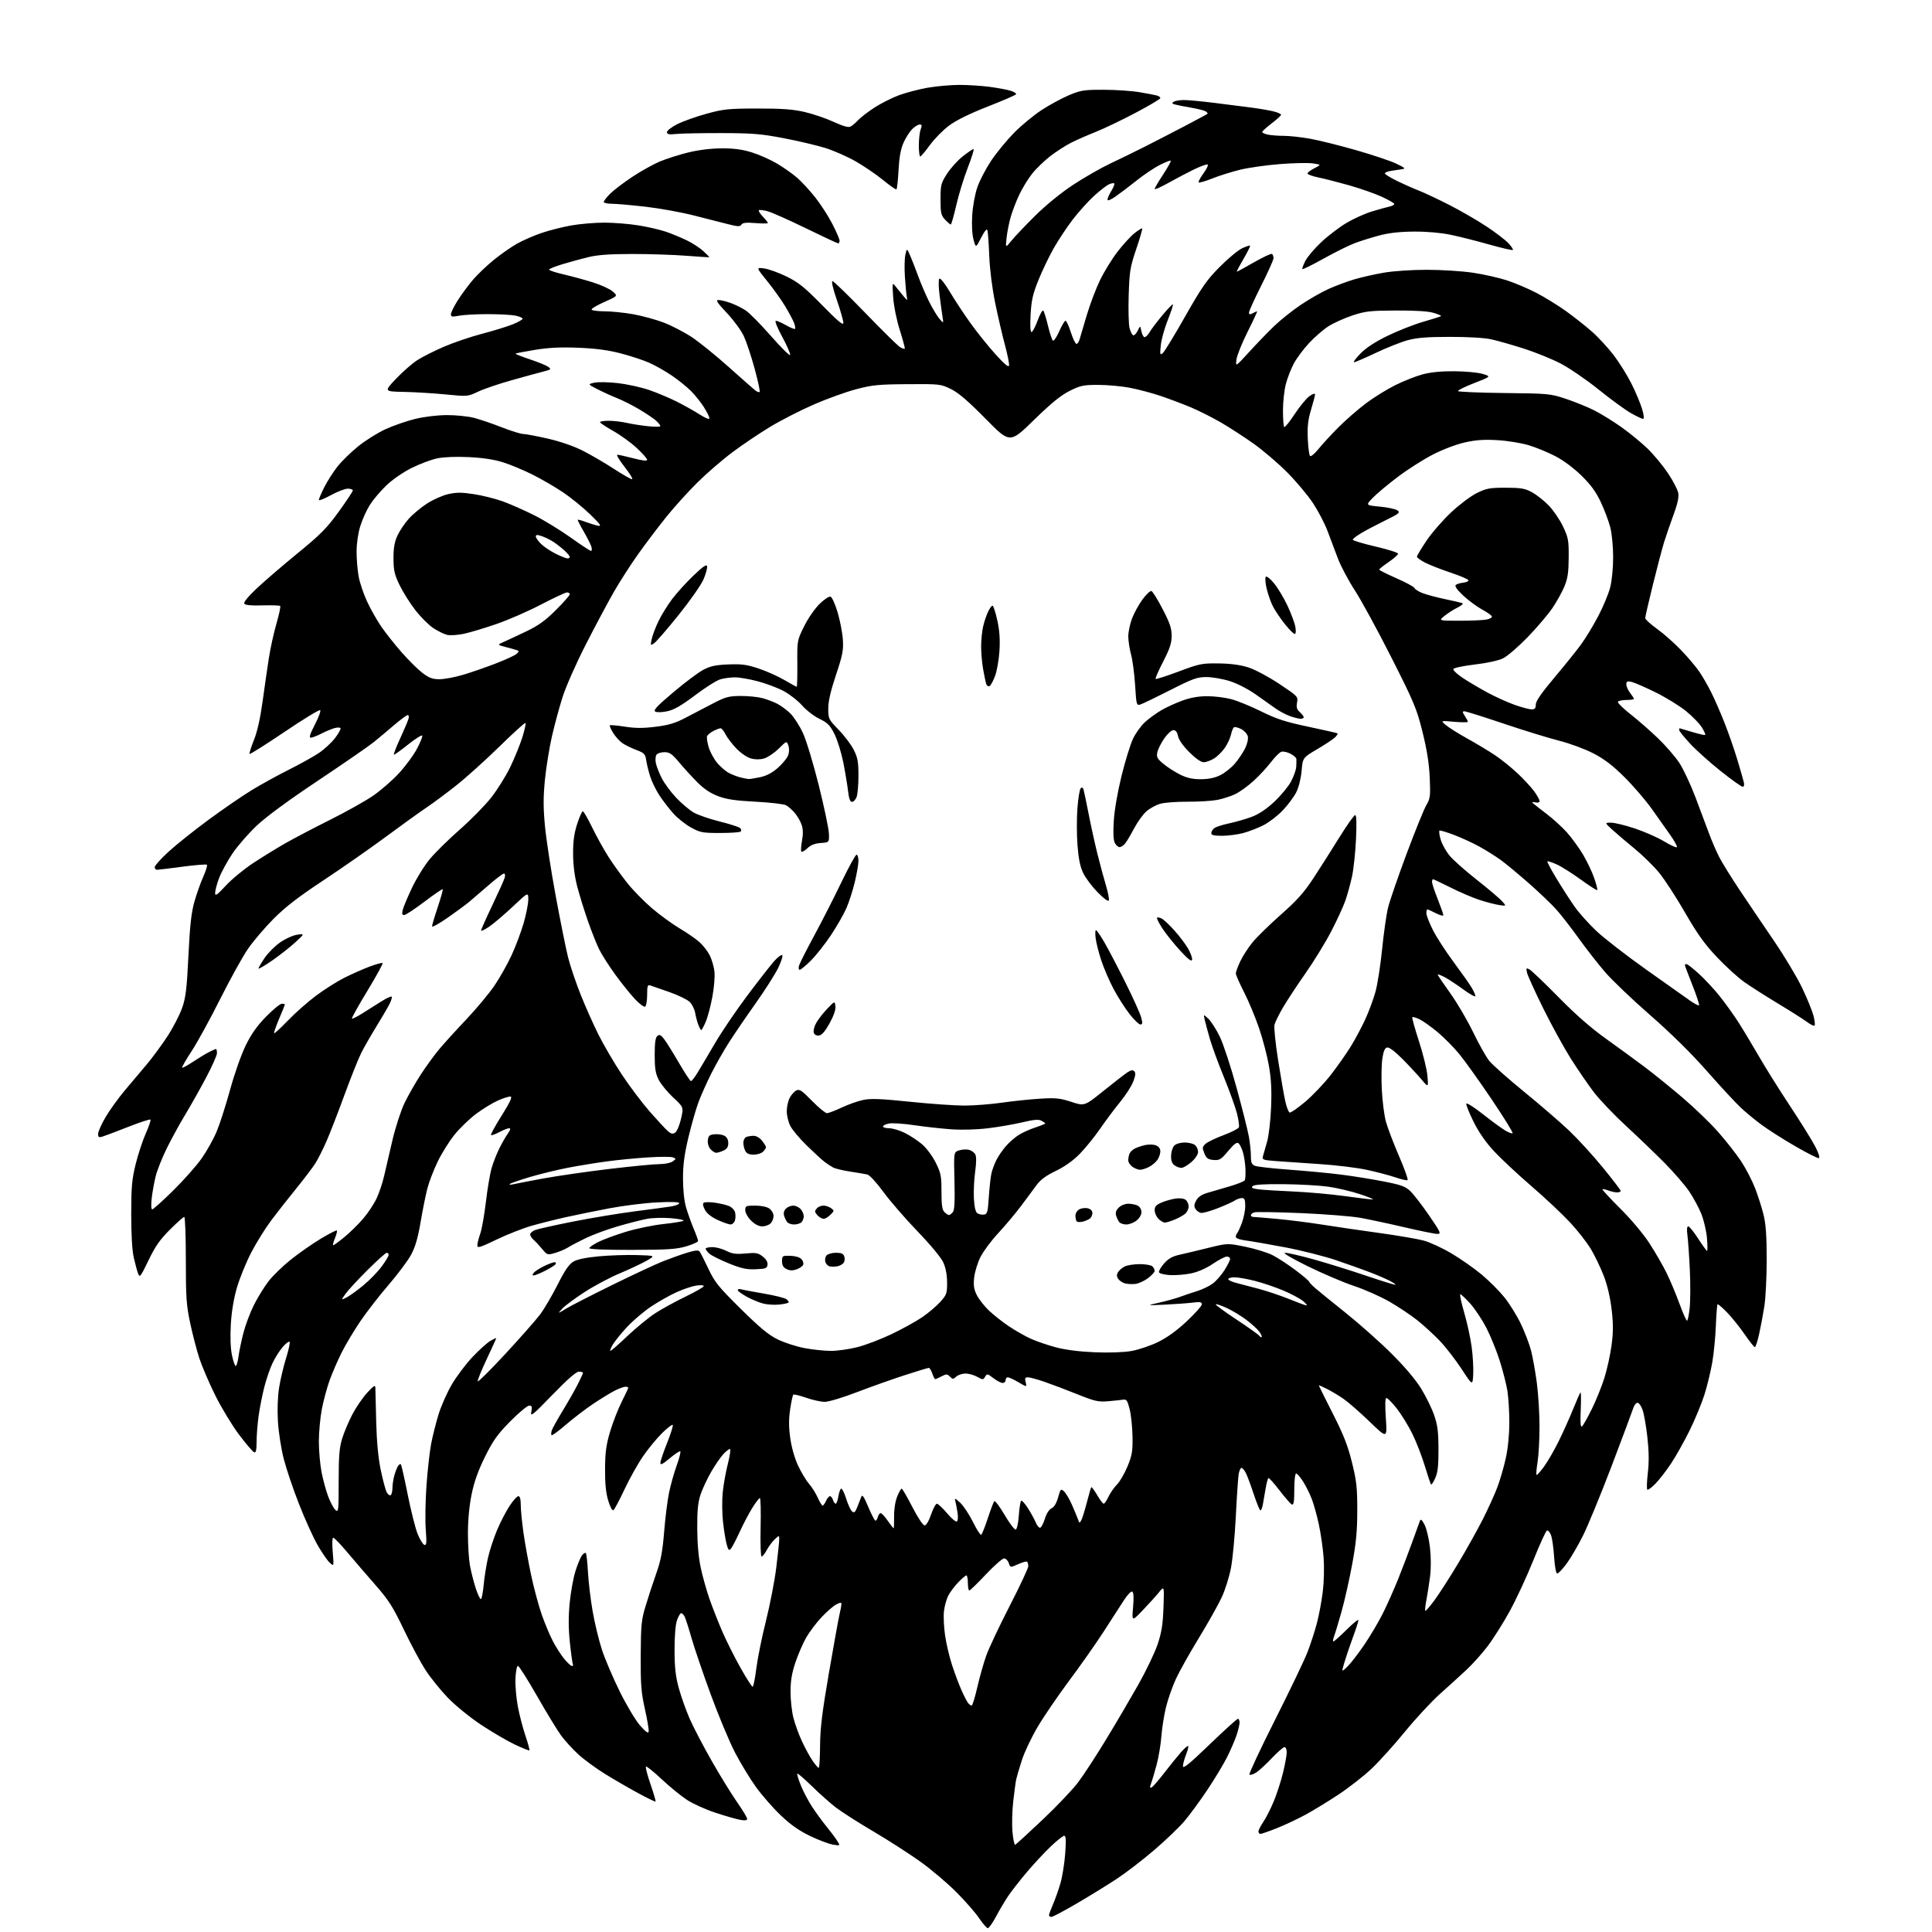 <?xml version="1.0" encoding="UTF-8" standalone="no"?>
<svg 
  version="1.1" 
  xmlns="http://www.w3.org/2000/svg" 
  xmlns:xlink="http://www.w3.org/1999/xlink" 
  xmlns:svg="http://www.w3.org/2000/svg"
  xmlns:rdf="http://www.w3.org/1999/02/22-rdf-syntax-ns#"
  xmlns:cc="http://creativecommons.org/ns#"
  xmlns:dc="http://purl.org/dc/elements/1.1/"
  viewBox="0 0 1024 1024"
  width="1024"
  height="1024"
>
<style>svg {background-color: white; }</style>"
<path stroke="none" fill="black" fill-rule="evenodd" d="M523.56,1021.97C522.98,1021.96 520.92,1019.61 519.00,1016.75C517.08,1013.88 511.68,1007.69 507.00,1002.98C502.32,998.27 493.77,991.01 488.00,986.85C482.23,982.70 470.96,975.45 462.96,970.74C454.96,966.03 445.96,960.28 442.96,957.96C439.96,955.64 434.25,950.56 430.28,946.67C426.31,942.79 422.85,939.82 422.59,940.08C422.33,940.33 423.19,943.18 424.50,946.39C425.80,949.60 428.54,954.77 430.58,957.87C432.63,960.96 435.96,965.52 437.99,968.00C440.03,970.48 442.54,973.81 443.57,975.42C445.45,978.33 445.45,978.33 441.53,977.70C439.37,977.35 433.92,975.29 429.41,973.13C423.57,970.33 419.08,967.17 413.82,962.18C409.76,958.32 403.84,951.55 400.66,947.13C397.48,942.72 392.47,934.47 389.53,928.80C386.59,923.14 380.80,909.27 376.67,898.00C372.54,886.73 367.95,873.23 366.46,868.00C364.97,862.77 363.34,857.71 362.84,856.75C362.34,855.79 361.53,855.00 361.04,855.00C360.55,855.00 359.56,856.69 358.83,858.75C358.01,861.07 357.52,867.07 357.53,874.50C357.54,883.73 358.05,888.39 359.76,894.67C360.98,899.16 363.60,906.54 365.59,911.07C367.58,915.59 372.83,925.64 377.26,933.40C381.68,941.15 387.71,950.94 390.65,955.15C393.59,959.36 396.00,963.35 396.00,964.01C396.00,964.87 394.89,965.02 392.25,964.54C390.19,964.16 384.30,962.46 379.17,960.77C374.03,959.08 367.28,956.04 364.17,954.01C361.05,951.99 355.00,947.05 350.71,943.03C346.43,939.02 342.67,936.00 342.35,936.32C342.03,936.64 343.13,940.86 344.79,945.70C346.46,950.54 347.66,954.66 347.46,954.86C347.27,955.06 343.15,953.07 338.31,950.44C333.46,947.81 325.58,943.25 320.79,940.30C316.01,937.35 309.61,932.67 306.58,929.90C303.55,927.13 299.42,922.62 297.41,919.88C295.40,917.14 289.64,907.70 284.63,898.90C279.61,890.11 275.05,882.93 274.50,882.95C273.95,882.97 273.37,885.94 273.20,889.56C273.04,893.18 273.60,899.85 274.45,904.39C275.30,908.93 277.12,915.95 278.50,919.99C279.87,924.03 280.82,927.51 280.60,927.73C280.39,927.95 276.90,926.55 272.85,924.63C268.81,922.71 260.77,918.01 255.00,914.18C249.04,910.23 241.43,904.04 237.39,899.86C233.48,895.81 228.13,889.17 225.50,885.11C222.87,881.05 217.69,871.37 213.98,863.61C208.24,851.59 206.01,848.09 198.87,839.95C194.27,834.69 187.59,826.93 184.03,822.70C180.47,818.46 177.14,815.00 176.63,815.00C176.09,815.00 175.97,818.16 176.36,822.68C177.00,830.35 177.00,830.35 174.67,828.16C173.39,826.96 170.49,822.71 168.22,818.74C165.96,814.76 161.56,805.03 158.46,797.13C155.36,789.23 151.72,778.43 150.36,773.13C149.01,767.83 147.63,758.92 147.30,753.31C146.93,747.01 147.18,740.15 147.96,735.31C148.65,731.02 150.32,723.97 151.68,719.66C153.04,715.34 153.84,711.52 153.48,711.16C153.11,710.80 151.45,712.08 149.79,714.00C148.13,715.92 145.70,719.79 144.39,722.59C143.07,725.39 141.13,731.08 140.07,735.23C139.01,739.39 137.66,746.24 137.07,750.47C136.48,754.69 136.00,760.85 136.00,764.16C136.00,768.50 135.65,770.06 134.75,769.78C134.06,769.57 130.47,765.38 126.76,760.48C123.06,755.57 117.35,746.15 114.07,739.53C110.79,732.91 107.00,724.06 105.63,719.86C104.26,715.65 102.10,707.33 100.82,701.36C98.78,691.80 98.50,687.78 98.50,667.75C98.50,655.24 98.12,645.00 97.65,645.00C97.18,645.00 93.75,648.04 90.03,651.76C84.75,657.04 82.27,660.60 78.71,668.01C74.48,676.79 74.07,677.31 73.19,675.00C72.67,673.62 71.63,669.80 70.89,666.50C70.03,662.71 69.54,654.25 69.55,643.50C69.56,629.06 69.92,625.07 71.91,617.00C73.20,611.77 75.62,604.45 77.27,600.73C78.93,597.00 80.04,593.71 79.74,593.41C79.44,593.10 74.08,594.86 67.84,597.31C61.61,599.76 55.49,602.07 54.25,602.45C52.40,603.01 52.00,602.75 52.00,600.99C52.00,599.81 53.76,595.85 55.91,592.17C58.06,588.50 62.65,582.12 66.11,578.00C69.57,573.88 74.85,567.61 77.84,564.08C80.82,560.55 85.75,553.85 88.78,549.21C91.81,544.56 95.31,537.77 96.57,534.13C98.47,528.61 99.02,523.97 99.87,506.50C100.65,490.56 101.41,483.69 103.01,478.00C104.18,473.88 106.29,467.90 107.71,464.73C109.13,461.56 110.01,458.68 109.67,458.34C109.33,458.00 103.53,458.46 96.78,459.36C90.02,460.27 83.94,461.00 83.25,461.00C82.56,461.00 82.00,460.36 82.00,459.58C82.00,458.80 85.26,455.17 89.25,451.50C93.24,447.84 102.80,440.20 110.50,434.53C118.20,428.86 128.55,421.75 133.50,418.74C138.45,415.73 147.22,410.90 153.00,408.01C158.78,405.12 165.89,401.17 168.81,399.24C171.73,397.31 175.66,393.71 177.54,391.24C179.43,388.77 180.74,386.39 180.47,385.95C180.20,385.51 178.73,385.50 177.21,385.94C175.69,386.38 172.56,387.69 170.26,388.87C167.96,390.04 165.45,391.00 164.68,391.00C163.70,391.00 164.34,388.96 166.88,384.07C168.86,380.26 170.14,376.80 169.72,376.39C169.31,375.98 160.83,381.14 150.87,387.87C140.91,394.59 132.55,399.88 132.28,399.62C132.02,399.35 133.04,396.07 134.55,392.32C136.35,387.86 137.94,380.83 139.15,372.00C140.17,364.57 141.67,354.20 142.48,348.95C143.29,343.70 145.10,335.43 146.51,330.57C147.92,325.71 148.82,321.48 148.51,321.18C148.20,320.87 143.96,320.73 139.08,320.87C133.09,321.05 129.96,320.75 129.47,319.95C129.02,319.22 131.56,316.12 136.12,311.83C140.18,308.01 149.94,299.63 157.80,293.19C169.96,283.25 173.22,279.95 179.55,271.19C183.65,265.52 187.00,260.46 187.00,259.94C187.00,259.42 185.80,259.00 184.33,259.00C182.87,259.00 178.82,260.57 175.33,262.48C171.85,264.40 169.00,265.51 169.00,264.95C169.00,264.40 170.31,261.34 171.91,258.17C173.52,254.99 176.65,250.09 178.88,247.27C181.12,244.44 186.04,239.63 189.83,236.57C193.62,233.50 200.13,229.42 204.29,227.50C208.46,225.58 215.61,223.10 220.18,222.01C225.11,220.83 231.98,220.01 237.04,220.01C241.74,220.00 248.13,220.67 251.26,221.48C254.38,222.29 260.99,224.54 265.95,226.48C270.90,228.42 275.98,230.00 277.23,230.01C278.48,230.01 284.33,231.11 290.23,232.45C296.86,233.96 303.94,236.39 308.74,238.81C313.02,240.97 320.41,245.27 325.16,248.37C329.92,251.46 334.34,254.00 334.99,254.00C335.65,254.00 333.88,251.08 331.07,247.50C328.26,243.93 326.54,241.01 327.23,241.02C327.93,241.03 331.76,241.88 335.75,242.92C340.61,244.18 343.00,244.43 343.00,243.69C343.00,243.08 340.53,240.28 337.51,237.47C334.49,234.66 328.88,230.59 325.04,228.43C321.19,226.27 318.04,224.16 318.02,223.75C318.01,223.34 320.14,223.01 322.75,223.02C325.36,223.04 329.52,223.52 332.00,224.10C334.48,224.68 339.54,225.48 343.25,225.88C346.96,226.29 350.00,226.27 350.00,225.85C350.00,225.42 349.02,224.16 347.82,223.04C346.62,221.93 342.63,219.23 338.97,217.05C335.30,214.87 329.97,212.17 327.13,211.05C324.29,209.93 319.61,207.80 316.73,206.33C311.50,203.64 311.50,203.64 315.00,202.84C316.93,202.39 322.51,202.49 327.47,203.06C332.40,203.63 339.83,205.26 343.97,206.68C348.11,208.10 354.65,210.84 358.50,212.77C362.35,214.69 367.86,217.78 370.75,219.62C373.98,221.68 376.00,222.48 376.00,221.68C376.00,220.97 374.68,218.31 373.06,215.76C371.44,213.21 368.35,209.35 366.18,207.18C364.01,205.01 359.45,201.34 356.04,199.03C352.64,196.72 347.30,193.69 344.17,192.30C341.05,190.91 334.23,188.67 329.00,187.30C322.25,185.55 315.74,184.68 306.50,184.31C297.08,183.94 290.76,184.25 283.55,185.43C278.08,186.33 273.44,187.23 273.24,187.43C273.04,187.63 276.44,188.98 280.79,190.43C285.15,191.88 289.55,193.68 290.58,194.43C292.30,195.69 292.09,195.89 287.97,196.94C285.51,197.56 277.99,199.62 271.25,201.51C264.52,203.39 256.50,206.12 253.44,207.57C247.90,210.19 247.84,210.20 236.19,209.06C229.76,208.43 219.78,207.82 214.00,207.71C203.50,207.50 203.50,207.50 209.90,200.76C213.42,197.05 218.50,192.60 221.19,190.88C223.88,189.15 230.23,185.95 235.29,183.77C240.36,181.58 249.45,178.50 255.50,176.91C261.55,175.33 268.86,173.07 271.75,171.90C274.64,170.73 277.00,169.39 277.00,168.93C277.00,168.47 275.31,167.73 273.25,167.30C271.19,166.86 264.55,166.50 258.50,166.50C252.45,166.50 245.59,166.88 243.25,167.34C239.64,168.05 239.00,167.93 239.00,166.54C239.00,165.64 240.63,162.34 242.62,159.20C244.62,156.07 248.19,151.21 250.56,148.42C252.93,145.62 257.94,140.84 261.68,137.79C265.43,134.74 271.02,130.84 274.09,129.12C277.16,127.40 283.01,124.85 287.09,123.46C291.17,122.07 298.27,120.28 302.88,119.47C307.49,118.66 315.37,118.00 320.38,118.00C325.40,118.01 333.55,118.67 338.50,119.47C343.45,120.27 350.02,121.80 353.09,122.86C356.17,123.92 361.14,125.99 364.15,127.46C367.16,128.93 371.06,131.48 372.81,133.12C374.56,134.76 376.00,136.20 376.00,136.31C376.00,136.43 370.49,136.09 363.75,135.56C357.01,135.03 344.07,134.61 335.00,134.62C322.87,134.64 316.66,135.10 311.55,136.35C307.73,137.29 301.54,138.99 297.80,140.13C294.06,141.27 291.00,142.52 291.00,142.91C291.00,143.31 294.49,144.45 298.75,145.44C303.01,146.43 309.98,148.33 314.24,149.66C318.50,150.99 323.22,153.16 324.74,154.47C327.50,156.87 327.50,156.87 320.28,160.07C316.30,161.83 313.29,163.66 313.58,164.14C313.88,164.61 316.96,165.00 320.43,165.00C323.90,165.00 330.66,165.68 335.45,166.52C340.24,167.36 347.64,169.38 351.88,171.01C356.12,172.65 362.81,176.13 366.75,178.74C370.69,181.36 379.45,188.45 386.21,194.50C392.97,200.55 399.30,206.13 400.27,206.89C401.25,207.66 402.30,208.03 402.62,207.72C402.93,207.40 401.73,201.83 399.95,195.32C398.18,188.82 395.60,181.08 394.23,178.13C392.86,175.18 388.82,169.67 385.25,165.88C380.18,160.51 379.19,159.00 380.75,159.00C381.85,159.00 384.72,159.69 387.12,160.54C389.53,161.39 393.15,163.17 395.18,164.50C397.20,165.84 403.25,171.96 408.63,178.10C414.01,184.24 418.58,188.75 418.79,188.13C419.00,187.50 417.11,183.16 414.58,178.49C411.87,173.48 410.50,170.00 411.24,170.01C411.94,170.02 414.38,171.10 416.68,172.41C418.98,173.73 421.09,174.58 421.37,174.30C421.64,174.02 421.43,172.62 420.88,171.19C420.34,169.75 418.27,165.86 416.29,162.54C414.32,159.22 410.00,153.17 406.71,149.10C400.73,141.70 400.73,141.70 405.02,142.28C407.38,142.59 412.73,144.52 416.91,146.57C423.22,149.66 426.39,152.21 435.75,161.75C444.18,170.34 447.00,172.69 447.00,171.12C447.00,169.97 445.45,164.53 443.55,159.02C441.49,153.02 440.56,149.00 441.23,149.00C441.84,149.00 449.74,156.66 458.78,166.02C467.83,175.39 476.11,183.52 477.20,184.11C478.28,184.69 479.34,185.00 479.54,184.80C479.74,184.59 478.56,180.17 476.92,174.96C475.16,169.38 473.71,162.22 473.40,157.50C472.86,149.50 472.86,149.50 474.96,152.17C476.11,153.64 477.95,155.89 479.04,157.17C481.03,159.50 481.03,159.50 480.58,157.00C480.33,155.62 479.89,150.90 479.60,146.50C479.31,142.10 479.43,136.93 479.87,135.00C480.67,131.50 480.67,131.50 482.42,135.50C483.38,137.70 485.31,142.65 486.71,146.50C488.11,150.35 490.72,156.43 492.51,160.00C494.31,163.57 496.75,167.62 497.95,169.00C500.13,171.50 500.13,171.50 499.57,168.00C499.26,166.07 498.56,160.92 498.00,156.55C497.42,151.95 497.37,148.23 497.88,147.72C498.39,147.21 500.73,150.13 503.43,154.67C505.99,158.98 510.88,166.40 514.30,171.17C517.71,175.94 523.65,183.34 527.50,187.62C532.38,193.05 534.59,194.89 534.81,193.73C534.99,192.82 534.00,187.89 532.62,182.79C531.24,177.68 528.92,167.65 527.45,160.50C525.83,152.59 524.61,142.80 524.32,135.50C524.06,128.90 523.62,122.83 523.34,122.00C523.02,121.04 521.82,122.49 520.02,126.00C517.21,131.50 517.21,131.50 515.99,127.00C515.23,124.21 514.97,119.26 515.30,114.00C515.61,109.14 516.78,102.78 518.05,99.14C519.26,95.65 522.55,89.35 525.36,85.14C528.17,80.94 533.63,74.30 537.48,70.38C541.34,66.46 547.95,61.02 552.16,58.27C556.37,55.53 562.90,52.00 566.66,50.42C572.86,47.83 574.58,47.56 585.00,47.58C591.33,47.59 599.88,48.17 604.00,48.87C608.12,49.58 612.29,50.37 613.25,50.64C614.21,50.91 615.00,51.52 615.00,52.00C615.00,52.48 609.04,56.01 601.75,59.86C594.46,63.70 584.99,68.24 580.69,69.94C576.40,71.64 570.55,74.21 567.69,75.65C564.84,77.10 559.89,80.29 556.69,82.74C553.50,85.20 549.14,89.41 547.02,92.10C544.89,94.79 541.82,99.81 540.21,103.25C538.59,106.69 536.56,111.97 535.69,115.00C534.82,118.03 533.84,122.97 533.51,126.00C532.91,131.50 532.91,131.50 536.15,127.50C537.94,125.30 543.60,119.34 548.73,114.27C554.26,108.80 562.38,102.18 568.65,98.04C574.48,94.19 583.31,89.12 588.28,86.77C593.26,84.42 601.41,80.44 606.41,77.92C611.41,75.39 620.90,70.50 627.50,67.05C634.10,63.59 639.71,60.57 639.97,60.33C640.23,60.09 639.80,59.50 639.02,59.01C638.24,58.53 634.65,57.64 631.05,57.02C627.45,56.41 623.65,55.66 622.62,55.35C621.11,54.89 621.01,54.61 622.12,53.91C622.88,53.42 625.27,53.02 627.44,53.02C629.61,53.01 636.81,53.68 643.44,54.50C650.07,55.33 659.10,56.48 663.50,57.06C667.90,57.64 673.19,58.56 675.25,59.10C677.31,59.64 679.00,60.42 679.00,60.83C679.00,61.25 676.75,63.30 674.00,65.40C671.25,67.50 669.00,69.56 669.00,69.98C669.00,70.40 670.41,71.03 672.13,71.38C673.84,71.72 677.61,72.00 680.49,72.00C683.38,72.00 689.51,72.67 694.12,73.48C698.73,74.29 709.70,77.01 718.50,79.52C727.30,82.04 736.98,85.27 740.00,86.72C744.75,88.99 745.16,89.40 743.00,89.70C741.62,89.88 739.04,90.28 737.25,90.57C735.46,90.85 734.00,91.46 734.00,91.91C734.00,92.36 736.81,94.10 740.25,95.79C743.69,97.48 748.96,99.82 751.98,101.00C754.99,102.18 762.34,105.65 768.32,108.71C774.30,111.77 783.08,116.85 787.84,120.00C792.60,123.15 797.82,127.14 799.43,128.85C801.04,130.57 802.13,132.21 801.85,132.48C801.57,132.76 795.93,131.46 789.30,129.59C782.68,127.71 773.49,125.40 768.88,124.44C763.66,123.35 756.35,122.71 749.50,122.75C741.85,122.80 736.22,123.43 731.00,124.82C726.88,125.92 721.02,127.75 718.00,128.89C714.98,130.03 707.60,133.69 701.62,137.02C695.64,140.35 690.54,142.88 690.30,142.63C690.06,142.39 690.76,140.43 691.86,138.28C692.96,136.13 696.80,131.61 700.40,128.25C703.99,124.88 709.99,120.32 713.72,118.12C717.45,115.92 723.42,113.21 727.00,112.12C730.58,111.02 734.74,109.86 736.25,109.54C737.76,109.22 739.00,108.59 739.00,108.13C739.00,107.67 735.96,105.92 732.25,104.23C728.54,102.54 720.77,99.83 715.00,98.20C709.23,96.57 701.91,94.70 698.75,94.05C695.59,93.39 693.00,92.45 693.00,91.95C693.00,91.46 694.65,90.20 696.67,89.16C700.35,87.28 700.35,87.28 695.89,86.61C693.43,86.24 685.59,86.40 678.46,86.96C671.33,87.51 661.84,88.86 657.37,89.94C652.90,91.03 646.24,93.11 642.58,94.58C638.91,96.05 635.65,96.99 635.34,96.67C635.02,96.35 636.18,94.16 637.91,91.81C639.64,89.45 640.59,87.36 640.02,87.17C639.44,86.98 636.17,88.19 632.74,89.85C629.31,91.52 623.24,94.71 619.25,96.95C615.26,99.19 612.00,100.63 612.00,100.16C612.00,99.68 614.02,96.22 616.49,92.47C618.95,88.71 620.77,85.43 620.52,85.18C620.27,84.93 617.65,85.95 614.70,87.44C611.76,88.93 606.23,92.64 602.42,95.69C598.62,98.73 593.59,102.54 591.25,104.16C588.61,105.98 587.00,106.60 587.00,105.80C587.01,105.08 587.93,102.99 589.06,101.14C590.19,99.29 590.86,97.53 590.56,97.22C590.26,96.92 588.97,97.15 587.71,97.72C586.45,98.30 582.89,101.08 579.80,103.90C576.72,106.72 571.69,112.30 568.62,116.30C565.55,120.30 561.03,127.11 558.57,131.43C556.11,135.75 552.44,143.38 550.42,148.39C547.40,155.87 546.66,159.15 546.24,166.75C545.91,172.60 546.10,176.00 546.73,176.00C547.28,176.00 548.73,173.25 549.96,169.89C551.18,166.53 552.54,164.17 552.97,164.64C553.39,165.11 554.53,168.77 555.48,172.76C556.44,176.75 557.62,180.26 558.10,180.56C558.58,180.86 560.08,178.61 561.43,175.55C562.78,172.50 564.28,170.00 564.75,170.00C565.23,170.00 566.49,172.74 567.56,176.08C568.63,179.42 569.95,182.20 570.50,182.26C571.05,182.32 571.81,181.27 572.19,179.93C572.58,178.59 574.30,172.78 576.02,167.00C577.75,161.22 580.90,152.90 583.03,148.50C585.16,144.10 589.28,137.38 592.20,133.57C595.11,129.76 599.19,125.30 601.25,123.65C603.31,122.00 605.17,120.85 605.39,121.08C605.61,121.31 604.19,126.22 602.23,132.00C598.99,141.58 598.64,143.73 598.23,156.50C597.99,164.20 598.19,172.04 598.69,173.93C599.19,175.82 600.06,177.52 600.62,177.71C601.19,177.90 602.26,176.80 603.00,175.28C604.34,172.50 604.34,172.50 604.92,175.42C605.24,177.02 605.96,178.49 606.53,178.68C607.09,178.87 608.34,177.70 609.30,176.08C610.25,174.46 613.33,170.39 616.14,167.02C618.95,163.66 621.43,161.10 621.66,161.33C621.89,161.56 620.67,165.29 618.95,169.62C617.22,173.96 615.56,179.97 615.24,183.00C614.73,187.96 614.83,188.37 616.28,187.18C617.16,186.45 622.52,177.68 628.18,167.68C637.02,152.09 639.63,148.35 646.50,141.44C650.90,137.01 656.22,132.58 658.33,131.60C660.44,130.63 662.34,130.01 662.56,130.22C662.77,130.44 661.19,133.63 659.04,137.31C656.89,140.99 655.32,144.00 655.55,144.00C655.79,144.00 659.87,141.77 664.64,139.03C669.40,136.30 673.68,134.30 674.15,134.59C674.62,134.88 675.00,135.88 674.99,136.81C674.98,137.74 672.06,144.29 668.49,151.36C664.92,158.43 662.00,164.86 662.00,165.64C662.00,166.74 662.44,166.83 663.93,166.04C665.00,165.47 666.06,165.00 666.29,165.00C666.53,165.00 664.28,169.84 661.31,175.75C658.33,181.66 655.66,188.30 655.36,190.50C654.83,194.50 654.83,194.50 662.12,186.50C666.13,182.10 672.13,175.89 675.45,172.71C678.78,169.52 685.11,164.48 689.52,161.52C693.93,158.55 700.56,154.77 704.26,153.11C707.97,151.45 714.03,149.19 717.75,148.08C721.46,146.98 728.50,145.39 733.38,144.54C738.52,143.65 748.16,143.00 756.25,143.00C763.95,143.00 774.91,143.69 780.62,144.54C786.32,145.39 794.46,147.21 798.71,148.60C802.95,149.98 810.01,152.98 814.39,155.26C818.78,157.55 825.77,161.86 829.93,164.84C834.09,167.83 840.30,172.72 843.71,175.72C847.13,178.72 852.37,184.40 855.36,188.34C858.35,192.28 862.60,199.10 864.79,203.51C866.98,207.91 869.48,213.87 870.34,216.76C871.36,220.20 871.52,222.00 870.82,222.00C870.23,222.00 867.28,220.59 864.27,218.87C861.27,217.15 853.56,211.52 847.15,206.35C840.74,201.19 831.67,195.00 827.00,192.59C822.33,190.18 813.55,186.64 807.50,184.71C801.45,182.78 793.80,180.60 790.50,179.87C786.87,179.06 778.19,178.54 768.50,178.55C756.27,178.56 750.97,178.99 746.00,180.35C742.42,181.33 734.83,184.36 729.12,187.07C723.41,189.78 718.26,192.00 717.66,192.00C717.07,192.00 718.59,189.94 721.04,187.42C724.03,184.35 728.79,181.23 735.50,177.96C741.00,175.28 749.52,171.93 754.44,170.52C759.36,169.11 763.56,167.77 763.79,167.54C764.02,167.32 762.24,166.54 759.85,165.82C757.01,164.96 750.12,164.53 740.00,164.58C726.15,164.64 723.68,164.92 716.76,167.22C712.50,168.63 706.77,171.22 704.03,172.98C701.30,174.74 696.68,178.75 693.78,181.89C690.87,185.03 687.28,189.86 685.78,192.63C684.29,195.39 682.38,200.30 681.53,203.53C680.69,206.77 680.00,213.08 680.00,217.54C680.00,222.01 680.29,225.96 680.65,226.31C681.00,226.67 683.49,223.62 686.17,219.53C688.85,215.45 692.39,211.15 694.02,209.98C695.74,208.76 697.00,208.36 697.00,209.03C697.00,209.67 696.05,213.30 694.90,217.11C693.29,222.42 692.88,225.99 693.15,232.43C693.34,237.05 693.88,241.21 694.35,241.67C694.82,242.13 696.83,240.47 698.80,238.00C700.78,235.53 705.57,230.33 709.45,226.44C713.33,222.56 719.88,216.86 724.00,213.76C728.12,210.67 735.10,206.34 739.50,204.15C743.90,201.95 750.42,199.38 754.00,198.42C758.36,197.25 763.95,196.71 771.00,196.77C776.77,196.81 783.49,197.45 785.92,198.20C790.34,199.54 790.34,199.54 781.42,203.02C776.51,204.93 772.61,206.85 772.75,207.27C772.89,207.69 783.91,208.16 797.25,208.31C820.84,208.57 821.73,208.65 830.00,211.41C834.67,212.96 841.42,215.71 845.00,217.51C848.58,219.31 855.10,223.35 859.50,226.48C863.90,229.61 870.12,234.73 873.32,237.84C876.52,240.95 881.34,246.77 884.03,250.77C886.72,254.77 889.18,259.50 889.50,261.27C889.91,263.54 889.16,267.02 886.95,273.00C885.22,277.68 882.98,284.20 881.96,287.50C880.95,290.80 878.29,300.89 876.06,309.93C873.83,318.96 872.00,326.91 872.00,327.59C872.00,328.27 874.81,330.84 878.25,333.30C881.69,335.76 887.45,340.86 891.06,344.64C894.67,348.41 899.00,353.52 900.68,356.00C902.36,358.48 905.14,363.29 906.85,366.69C908.57,370.09 911.72,377.29 913.87,382.69C916.02,388.09 919.12,397.00 920.78,402.50C922.43,408.00 924.01,413.51 924.30,414.75C924.61,416.10 924.34,417.00 923.63,417.00C922.98,417.00 917.74,413.25 911.97,408.66C906.21,404.08 898.91,397.53 895.75,394.11C892.59,390.69 890.00,387.46 890.00,386.94C890.00,386.42 890.11,386.00 890.25,386.01C890.39,386.01 893.40,386.90 896.95,387.98C900.49,389.05 903.58,389.75 903.81,389.52C904.04,389.29 903.23,387.49 902.01,385.51C900.79,383.53 897.02,379.66 893.64,376.91C890.26,374.15 883.00,369.68 877.50,366.97C872.00,364.25 866.26,361.76 864.75,361.41C862.47,360.89 862.00,361.12 862.00,362.76C862.00,363.84 862.90,365.87 864.00,367.27C865.10,368.67 866.00,370.08 866.00,370.41C866.00,370.73 864.23,371.00 862.06,371.00C859.89,371.00 857.86,371.42 857.54,371.94C857.22,372.46 860.23,375.45 864.23,378.58C868.23,381.72 874.82,387.48 878.87,391.39C882.92,395.30 887.97,401.13 890.08,404.34C892.19,407.56 896.00,415.66 898.54,422.34C901.08,429.03 904.31,437.65 905.73,441.50C907.14,445.35 909.55,450.98 911.08,454.00C912.60,457.02 917.62,465.12 922.22,472.00C926.82,478.88 935.03,491.02 940.47,499.00C945.90,506.98 952.49,518.00 955.12,523.50C957.75,529.00 960.46,535.62 961.15,538.22C961.83,540.81 962.11,543.22 961.76,543.57C961.42,543.92 959.64,543.08 957.82,541.70C955.99,540.33 949.10,535.95 942.50,531.97C935.90,527.99 927.78,522.82 924.45,520.46C921.13,518.11 914.60,512.16 909.95,507.24C903.40,500.29 899.60,494.98 893.03,483.57C888.38,475.48 882.19,465.99 879.30,462.47C876.40,458.96 870.56,453.25 866.34,449.79C862.11,446.33 856.82,441.82 854.57,439.78C850.50,436.05 850.50,436.05 853.82,436.03C855.65,436.01 861.33,437.39 866.46,439.09C871.58,440.79 878.63,443.90 882.13,446.01C885.64,448.13 888.64,449.45 888.82,448.97C889.00,448.48 887.42,445.63 885.32,442.64C883.22,439.65 878.83,433.44 875.57,428.85C872.31,424.26 865.79,416.66 861.07,411.97C854.75,405.69 850.40,402.36 844.50,399.30C839.99,396.97 832.04,394.03 826.29,392.57C820.68,391.15 807.42,387.07 796.83,383.49C786.24,379.92 776.94,377.00 776.17,377.00C775.03,377.00 775.07,377.45 776.38,379.46C777.27,380.82 778.00,382.22 778.00,382.57C778.00,382.92 774.74,382.91 770.75,382.56C763.50,381.92 763.50,381.92 766.35,384.32C767.92,385.65 773.09,388.89 777.85,391.53C782.61,394.16 789.20,398.13 792.50,400.35C795.80,402.57 801.15,406.88 804.39,409.94C807.64,413.00 811.57,417.26 813.14,419.40C814.71,421.55 816.00,423.87 816.00,424.56C816.00,425.35 815.18,425.61 813.75,425.27C812.28,424.92 811.85,425.07 812.50,425.70C813.05,426.24 816.25,428.76 819.62,431.30C822.99,433.84 827.85,438.26 830.43,441.13C833.01,444.00 836.88,449.31 839.03,452.93C841.18,456.55 843.86,462.18 844.97,465.42C846.09,468.67 846.81,471.53 846.56,471.77C846.32,472.01 842.38,469.49 837.81,466.16C833.23,462.84 827.47,459.22 825.02,458.12C822.56,457.02 820.36,456.31 820.13,456.54C819.90,456.77 822.10,460.91 825.02,465.73C827.94,470.55 832.22,477.20 834.54,480.50C836.86,483.81 842.09,489.66 846.18,493.50C850.27,497.35 862.13,506.54 872.55,513.93C882.97,521.32 893.41,528.71 895.75,530.35C898.08,531.99 900.23,533.10 900.52,532.82C900.80,532.53 899.23,527.74 897.02,522.16C894.81,516.59 893.00,511.80 893.00,511.52C893.00,511.23 893.41,511.00 893.92,511.00C894.43,511.00 897.41,513.35 900.56,516.23C903.70,519.10 908.61,524.39 911.47,527.98C914.33,531.56 918.70,537.65 921.19,541.50C923.68,545.35 928.56,553.45 932.04,559.50C935.52,565.55 942.98,577.48 948.62,586.00C954.26,594.52 960.28,604.19 962.00,607.48C963.88,611.06 964.70,613.60 964.05,613.82C963.45,614.02 957.81,611.18 951.50,607.52C945.19,603.86 937.24,598.81 933.83,596.29C930.41,593.78 925.40,589.65 922.68,587.11C919.97,584.58 911.90,575.87 904.76,567.76C896.34,558.21 885.75,547.76 874.64,538.06C865.21,529.83 854.46,519.56 850.74,515.25C847.02,510.93 840.76,502.92 836.83,497.45C832.90,491.98 827.62,485.16 825.09,482.30C822.57,479.44 815.99,473.14 810.49,468.30C804.98,463.46 798.23,457.86 795.49,455.86C792.74,453.86 787.58,450.62 784.00,448.66C780.42,446.70 774.40,443.93 770.62,442.51C766.84,441.08 763.41,440.05 763.00,440.21C762.59,440.37 762.86,442.54 763.60,445.03C764.33,447.52 766.55,451.45 768.53,453.77C770.51,456.08 776.94,461.76 782.82,466.38C788.69,471.00 794.62,476.02 796.00,477.53C798.50,480.28 798.50,480.28 794.50,479.67C792.30,479.33 787.60,478.10 784.05,476.94C780.51,475.78 773.66,472.84 768.82,470.41C763.99,467.99 759.81,466.00 759.52,466.00C759.23,466.00 759.00,466.66 759.00,467.47C759.00,468.28 760.35,472.35 762.00,476.50C763.65,480.65 765.00,484.50 765.00,485.05C765.00,485.59 763.22,485.13 761.04,484.02C758.86,482.91 756.84,482.00 756.54,482.00C756.24,482.00 756.00,482.91 756.00,484.02C756.00,485.14 757.54,489.11 759.43,492.86C761.31,496.60 766.17,504.13 770.21,509.58C774.26,515.04 778.57,521.13 779.79,523.12C781.00,525.11 782.00,527.27 782.00,527.93C782.00,528.58 779.19,527.05 775.75,524.53C772.31,522.01 767.81,519.05 765.75,517.95C763.69,516.86 762.00,516.22 762.00,516.55C762.00,516.87 764.97,521.27 768.59,526.32C772.22,531.37 777.68,540.66 780.73,546.97C783.77,553.28 787.65,560.18 789.35,562.29C791.05,564.40 799.43,571.83 807.97,578.80C816.51,585.76 827.28,595.07 831.90,599.48C836.52,603.89 844.51,612.65 849.65,618.95C854.79,625.25 859.00,630.76 859.00,631.20C859.00,631.64 858.13,632.00 857.07,632.00C856.00,632.00 853.91,631.54 852.43,630.97C850.94,630.41 849.54,630.12 849.32,630.34C849.10,630.56 853.39,635.19 858.84,640.62C864.60,646.36 871.06,654.07 874.26,659.00C877.28,663.67 881.32,670.65 883.22,674.50C885.12,678.35 888.20,685.66 890.06,690.75C891.92,695.84 893.76,700.00 894.14,700.00C894.53,700.00 895.16,696.98 895.56,693.28C895.96,689.59 895.99,680.48 895.65,673.03C895.30,665.59 894.72,657.36 894.38,654.75C893.96,651.66 894.11,650.00 894.81,650.00C895.39,650.00 897.76,652.92 900.07,656.50C902.39,660.08 904.51,663.00 904.78,663.00C905.06,663.00 905.03,659.92 904.72,656.16C904.40,652.39 903.04,646.59 901.69,643.28C900.34,639.96 897.44,634.60 895.24,631.37C893.05,628.14 887.26,621.45 882.38,616.50C877.49,611.55 868.29,602.71 861.93,596.85C855.57,590.99 847.84,582.89 844.75,578.85C841.66,574.81 836.16,566.77 832.51,561.00C828.87,555.23 822.33,543.30 817.97,534.50C813.62,525.70 809.76,517.21 809.39,515.64C808.79,513.04 808.90,512.88 810.68,513.83C811.76,514.41 818.68,521.03 826.07,528.54C835.26,537.90 843.29,544.91 851.50,550.77C858.10,555.48 867.28,562.19 871.90,565.67C876.52,569.15 885.42,576.35 891.69,581.68C897.95,587.01 906.47,595.22 910.62,599.93C914.78,604.64 920.23,611.59 922.74,615.36C925.25,619.13 928.58,625.53 930.16,629.58C931.73,633.63 933.77,639.99 934.69,643.72C935.93,648.72 936.38,654.97 936.39,667.50C936.39,676.85 935.82,688.10 935.12,692.50C934.42,696.90 933.17,703.54 932.34,707.25C931.52,710.96 930.51,714.00 930.10,714.00C929.69,714.00 927.27,710.96 924.72,707.25C922.17,703.54 918.00,698.33 915.44,695.68C912.89,693.03 910.59,691.08 910.33,691.33C910.08,691.59 909.68,696.71 909.44,702.70C909.21,708.70 908.35,717.48 907.52,722.22C906.69,726.96 904.84,734.59 903.40,739.17C901.96,743.75 898.43,752.28 895.56,758.12C892.68,763.96 888.26,771.84 885.74,775.63C883.22,779.43 879.52,784.22 877.51,786.28C875.51,788.35 873.54,789.83 873.14,789.58C872.73,789.34 872.84,785.39 873.37,780.82C874.05,775.01 873.99,769.30 873.16,761.88C872.51,756.03 871.38,749.51 870.64,747.38C869.90,745.24 868.68,743.50 867.92,743.50C867.17,743.50 866.12,744.85 865.60,746.50C865.08,748.15 859.95,761.88 854.20,777.00C848.45,792.12 841.60,808.77 838.98,814.00C836.35,819.23 832.48,825.86 830.36,828.73C828.23,831.61 826.00,833.98 825.40,833.98C824.72,833.99 824.08,830.63 823.72,825.25C823.41,820.44 822.67,815.23 822.07,813.67C821.47,812.11 820.51,811.00 819.94,811.19C819.36,811.38 816.08,818.54 812.65,827.10C809.21,835.66 803.58,847.80 800.12,854.08C796.66,860.36 791.41,868.68 788.45,872.56C785.50,876.44 780.45,882.07 777.24,885.06C774.03,888.05 767.74,893.77 763.27,897.76C758.79,901.76 750.44,910.76 744.71,917.76C738.99,924.77 730.97,933.65 726.90,937.50C722.82,941.35 714.99,947.47 709.49,951.11C704.00,954.75 696.12,959.56 692.00,961.80C687.88,964.05 681.05,967.26 676.83,968.94C672.62,970.62 668.68,972.00 668.08,972.00C667.49,972.00 667.00,971.43 667.00,970.73C667.00,970.03 668.16,967.75 669.59,965.65C671.01,963.56 673.51,958.62 675.15,954.67C676.78,950.73 678.99,943.90 680.05,939.50C681.12,935.10 681.99,930.26 681.99,928.75C682.00,927.24 681.47,926.00 680.81,926.00C680.16,926.00 677.13,928.65 674.06,931.89C671.00,935.13 667.25,938.57 665.72,939.53C664.19,940.49 662.62,940.95 662.23,940.57C661.85,940.18 667.92,927.18 675.74,911.68C683.55,896.18 691.30,880.02 692.95,875.78C694.61,871.53 696.87,864.57 697.98,860.32C699.10,856.07 700.51,848.52 701.11,843.54C701.74,838.42 701.92,830.60 701.54,825.50C701.16,820.55 700.03,812.67 699.02,808.00C698.02,803.33 696.33,797.25 695.28,794.50C694.22,791.75 692.15,787.59 690.67,785.25C689.19,782.91 687.53,781.00 686.99,781.00C686.42,781.00 686.00,784.56 686.00,789.47C686.00,795.85 685.69,797.81 684.75,797.42C684.06,797.14 681.09,793.75 678.14,789.90C675.20,786.04 672.54,783.13 672.24,783.43C671.93,783.73 671.30,786.12 670.84,788.74C670.37,791.36 669.71,795.18 669.37,797.23C669.02,799.28 668.39,800.74 667.95,800.47C667.51,800.20 665.94,796.27 664.44,791.74C662.95,787.21 661.10,782.26 660.34,780.75C659.57,779.24 658.53,778.00 658.02,778.00C657.51,778.00 656.84,779.46 656.53,781.25C656.22,783.04 655.54,793.05 655.02,803.50C654.50,813.95 653.34,826.33 652.45,831.00C651.56,835.67 649.37,842.65 647.59,846.50C645.82,850.35 640.38,860.02 635.52,868.00C630.65,875.98 625.15,885.77 623.30,889.77C621.44,893.77 619.07,900.52 618.02,904.77C616.98,909.02 615.86,916.02 615.55,920.31C615.23,924.61 614.10,931.39 613.03,935.39C611.96,939.38 610.64,943.83 610.09,945.28C609.34,947.25 609.39,947.78 610.29,947.42C610.96,947.15 613.98,943.71 617.00,939.77C620.02,935.84 624.03,930.89 625.89,928.78C627.75,926.67 629.50,925.17 629.77,925.43C630.03,925.70 629.52,927.74 628.63,929.98C627.73,932.21 627.00,934.98 627.00,936.12C627.00,937.68 630.51,934.81 641.12,924.60C648.88,917.12 655.63,911.00 656.12,911.00C656.60,911.00 657.00,911.88 657.00,912.97C657.00,914.05 656.28,917.08 655.39,919.72C654.51,922.35 652.28,927.52 650.44,931.22C648.59,934.91 643.85,942.79 639.89,948.72C635.93,954.65 630.39,962.17 627.59,965.44C624.79,968.70 617.61,975.56 611.63,980.68C605.65,985.79 596.87,992.54 592.13,995.68C587.38,998.82 577.89,1004.68 571.02,1008.70C564.16,1012.71 557.98,1016.00 557.27,1016.00C556.57,1016.00 556.00,1015.59 556.00,1015.08C556.00,1014.58 556.95,1011.99 558.11,1009.33C559.27,1006.67 561.04,1001.67 562.05,998.20C563.06,994.74 564.20,987.65 564.58,982.45C565.10,975.34 564.97,973.00 564.06,973.00C563.40,973.00 560.14,975.59 556.82,978.75C553.51,981.91 547.76,988.10 544.06,992.50C540.36,996.90 535.97,1002.52 534.31,1005.00C532.65,1007.48 529.79,1012.31 527.95,1015.75C526.12,1019.19 524.14,1021.99 523.56,1021.97zM538.06,977.78C538.48,977.63 545.00,971.66 552.56,964.51C560.12,957.37 568.67,948.37 571.55,944.51C574.44,940.66 581.03,930.52 586.22,922.00C591.40,913.48 599.07,900.42 603.27,893.00C607.46,885.58 612.10,875.90 613.57,871.50C615.68,865.21 616.34,861.04 616.67,852.00C617.08,840.50 617.08,840.50 614.29,843.94C612.76,845.84 608.89,850.11 605.70,853.44C599.90,859.50 599.90,859.50 600.55,851.87C600.99,846.85 600.85,844.02 600.14,843.59C599.53,843.21 597.60,845.22 595.67,848.21C593.80,851.12 588.92,858.67 584.82,865.00C580.72,871.33 572.56,882.94 566.67,890.82C560.79,898.70 553.30,909.67 550.03,915.20C546.75,920.74 542.97,928.69 541.63,932.88C540.28,937.07 538.93,941.64 538.62,943.04C538.32,944.44 537.60,949.72 537.03,954.78C536.45,959.83 536.28,967.14 536.64,971.02C537.00,974.90 537.64,977.94 538.06,977.78zM433.93,937.00C434.29,937.00 434.62,931.71 434.66,925.25C434.72,916.05 435.74,907.63 439.38,886.50C441.94,871.65 444.46,857.70 444.99,855.50C445.52,853.30 445.96,850.93 445.98,850.22C445.99,849.23 445.39,849.26 443.24,850.38C441.72,851.16 438.21,854.21 435.44,857.15C432.67,860.09 429.00,864.98 427.27,868.00C425.55,871.02 422.99,876.95 421.57,881.18C419.68,886.83 419.00,890.92 419.00,896.72C419.00,901.04 419.69,907.26 420.54,910.54C421.38,913.82 423.43,919.42 425.09,923.00C426.75,926.58 429.27,931.19 430.69,933.25C432.11,935.31 433.57,937.00 433.93,937.00zM343.81,917.75C343.98,916.86 343.08,911.49 341.81,905.82C339.84,897.00 339.51,892.89 339.59,877.50C339.68,861.23 339.93,858.68 342.24,851.00C343.65,846.33 346.18,838.61 347.87,833.85C350.27,827.08 351.17,822.28 352.01,811.85C352.60,804.51 353.77,795.18 354.61,791.13C355.45,787.07 357.26,780.62 358.64,776.79C360.03,772.96 360.90,769.57 360.58,769.25C360.27,768.94 357.76,770.58 355.01,772.90C351.31,776.01 350.00,776.68 350.00,775.43C350.00,774.51 351.61,769.72 353.58,764.79C355.55,759.86 356.89,755.56 356.56,755.23C356.23,754.89 353.69,756.84 350.93,759.56C348.17,762.28 343.65,767.77 340.88,771.77C338.11,775.77 333.66,783.72 330.99,789.42C328.32,795.13 325.67,800.09 325.10,800.44C324.50,800.81 323.36,798.67 322.35,795.29C321.13,791.23 320.64,786.21 320.69,778.50C320.75,769.68 321.29,765.76 323.39,758.71C324.83,753.88 327.59,746.80 329.51,742.99C331.43,739.17 333.00,735.81 333.00,735.52C333.00,735.24 332.31,735.00 331.46,735.00C330.61,735.00 328.03,735.96 325.71,737.14C323.39,738.32 318.22,741.50 314.20,744.20C310.19,746.91 303.75,751.84 299.89,755.16C296.03,758.49 292.63,760.97 292.34,760.68C292.05,760.39 292.10,759.27 292.44,758.19C292.78,757.11 295.36,752.46 298.16,747.86C300.96,743.26 304.55,736.97 306.13,733.88C307.71,730.78 309.00,727.97 309.00,727.63C309.00,727.28 308.03,727.00 306.85,727.00C305.41,727.00 300.77,731.05 292.83,739.25C282.22,750.20 281.03,751.15 281.61,748.25C282.14,745.56 281.94,745.00 280.47,745.00C279.49,745.00 274.99,748.75 270.47,753.33C263.64,760.25 261.37,763.43 257.08,772.08C253.43,779.45 251.35,785.28 249.97,792.00C248.74,798.01 248.02,805.57 248.01,812.57C248.01,818.65 248.47,826.30 249.05,829.57C249.63,832.83 251.02,838.32 252.13,841.76C253.25,845.20 254.51,847.80 254.94,847.54C255.36,847.28 256.01,843.84 256.37,839.89C256.74,835.95 257.77,829.52 258.65,825.62C259.54,821.71 261.70,815.13 263.45,810.99C265.19,806.85 268.16,801.10 270.04,798.23C271.93,795.35 274.04,793.00 274.73,793.00C275.58,793.00 276.01,794.59 276.02,797.75C276.03,800.36 276.68,807.00 277.46,812.50C278.25,818.00 280.06,828.04 281.50,834.81C282.93,841.58 285.47,851.03 287.15,855.81C288.82,860.59 291.52,867.01 293.15,870.08C294.77,873.15 297.46,877.32 299.12,879.33C300.79,881.35 302.59,883.00 303.13,883.00C303.67,883.00 303.91,882.66 303.67,882.25C303.42,881.84 302.70,876.71 302.08,870.86C301.28,863.41 301.23,857.10 301.92,849.86C302.46,844.16 303.81,836.57 304.92,832.99C306.03,829.40 307.59,825.58 308.39,824.49C309.18,823.40 310.13,822.79 310.48,823.15C310.84,823.50 311.35,828.00 311.62,833.15C311.90,838.29 313.01,847.67 314.11,854.00C315.21,860.33 317.44,869.55 319.07,874.50C320.70,879.45 324.95,889.40 328.51,896.60C332.08,903.83 336.89,911.87 339.24,914.54C342.29,918.00 343.59,918.91 343.81,917.75zM515.00,904.00C515.41,904.00 516.76,899.61 518.00,894.25C519.23,888.89 521.36,881.35 522.73,877.50C524.10,873.65 529.67,861.84 535.11,851.25C540.55,840.67 545.00,831.18 545.00,830.17C545.00,829.16 544.74,828.07 544.42,827.75C544.10,827.43 541.96,828.01 539.67,829.04C535.50,830.91 535.50,830.91 534.67,828.46C534.21,827.11 533.09,826.00 532.18,826.00C531.27,826.00 526.92,829.83 522.51,834.50C518.11,839.18 514.16,843.01 513.75,843.00C513.34,843.00 513.00,841.20 513.00,839.00C513.00,836.80 512.64,835.00 512.20,835.00C511.76,835.00 509.79,836.69 507.81,838.75C505.84,840.81 503.47,843.99 502.56,845.80C501.64,847.62 500.63,851.29 500.32,853.96C500.00,856.63 500.27,862.41 500.91,866.81C501.55,871.21 503.21,878.26 504.59,882.48C505.97,886.71 508.21,892.68 509.57,895.76C510.93,898.83 512.54,901.94 513.14,902.67C513.75,903.40 514.58,904.00 515.00,904.00zM398.90,894.00C399.33,894.00 400.21,889.66 400.86,884.36C401.52,879.05 403.81,867.69 405.97,859.11C408.12,850.52 410.59,837.80 411.44,830.84C412.30,823.87 413.00,817.16 413.00,815.91C413.00,813.65 413.00,813.65 410.63,815.88C409.32,817.10 407.42,819.66 406.40,821.55C405.38,823.45 404.15,825.00 403.67,825.00C403.18,825.00 402.95,818.02 403.14,809.50C403.34,800.98 403.16,794.00 402.74,794.00C402.32,794.00 400.51,796.36 398.72,799.25C396.92,802.14 393.91,807.88 392.02,812.00C390.13,816.12 388.04,820.12 387.37,820.89C386.37,822.03 385.96,821.58 385.11,818.39C384.53,816.25 383.67,810.90 383.19,806.50C382.71,802.10 382.65,795.12 383.06,791.00C383.47,786.88 384.70,780.01 385.80,775.75C386.90,771.49 387.37,768.00 386.85,768.00C386.33,768.00 384.76,769.24 383.35,770.75C381.95,772.26 379.09,776.42 377.00,780.00C374.92,783.58 372.38,788.98 371.36,792.00C369.93,796.24 369.51,800.37 369.55,810.00C369.58,818.12 370.24,825.48 371.42,831.00C372.42,835.67 374.56,843.25 376.17,847.83C377.79,852.41 380.83,860.11 382.92,864.94C385.01,869.76 389.29,878.28 392.42,883.85C395.55,889.43 398.47,894.00 398.90,894.00zM714.05,883.45C715.73,881.84 719.73,876.69 722.93,872.01C726.13,867.33 730.60,859.80 732.87,855.28C735.14,850.76 738.84,842.43 741.11,836.78C743.37,831.13 746.76,822.23 748.64,817.00C750.52,811.77 752.31,806.83 752.61,806.00C753.00,804.95 753.73,805.59 755.06,808.16C756.10,810.18 757.39,815.60 757.91,820.21C758.49,825.28 758.51,831.34 757.97,835.55C757.48,839.37 756.61,844.94 756.04,847.91C755.46,850.89 755.19,853.52 755.43,853.76C755.67,854.00 757.86,851.48 760.30,848.17C762.74,844.85 768.35,836.13 772.76,828.78C777.17,821.43 783.09,810.85 785.92,805.26C788.74,799.67 792.21,792.04 793.62,788.30C795.03,784.56 797.03,777.67 798.07,773.00C799.25,767.68 799.96,760.57 799.97,754.00C799.98,748.23 799.52,740.64 798.95,737.14C798.38,733.64 796.54,726.44 794.86,721.14C793.17,715.84 789.98,708.00 787.76,703.71C785.55,699.43 781.73,693.69 779.28,690.96C776.82,688.23 774.46,686.00 774.02,686.00C773.58,686.00 774.49,690.34 776.04,695.64C777.59,700.94 779.38,709.15 780.01,713.89C780.65,718.63 781.02,725.20 780.83,728.50C780.50,734.50 780.50,734.50 774.67,725.59C771.46,720.69 766.29,714.00 763.17,710.73C760.05,707.46 754.69,702.55 751.27,699.82C747.84,697.09 741.18,692.64 736.48,689.93C731.78,687.23 723.27,683.45 717.57,681.55C711.87,679.64 700.79,674.91 692.94,671.04C684.11,666.68 679.62,664.00 681.17,664.00C682.54,664.00 689.25,665.55 696.08,667.45C702.91,669.34 715.23,673.16 723.46,675.95C731.69,678.73 738.89,680.98 739.46,680.96C740.03,680.93 738.86,680.05 736.86,678.99C734.86,677.93 730.14,675.88 726.36,674.43C722.59,672.98 714.40,670.06 708.17,667.94C701.94,665.82 689.79,662.75 681.17,661.12C672.55,659.49 663.14,657.85 660.25,657.48C657.10,657.08 655.00,656.32 655.00,655.57C655.00,654.89 655.32,654.01 655.71,653.62C656.10,653.23 657.23,650.79 658.21,648.20C659.19,645.62 660.00,641.59 660.00,639.25C660.00,635.84 659.65,635.00 658.22,635.00C657.24,635.00 655.56,635.59 654.47,636.30C653.39,637.02 649.30,638.86 645.39,640.40C641.49,641.94 637.48,643.04 636.50,642.85C635.52,642.66 634.22,641.71 633.61,640.74C632.77,639.40 632.87,638.33 634.03,636.24C635.07,634.37 636.97,633.09 640.03,632.21C642.49,631.50 647.79,629.95 651.81,628.77C655.83,627.58 659.40,626.17 659.73,625.62C660.07,625.08 660.24,622.36 660.12,619.57C660.00,616.78 659.40,612.81 658.79,610.74C658.18,608.67 657.13,606.52 656.45,605.96C655.56,605.22 654.08,606.32 650.98,610.03C647.16,614.59 646.37,615.07 643.18,614.80C640.25,614.55 639.41,613.94 638.33,611.28C637.16,608.40 637.22,607.87 638.93,606.28C639.99,605.30 644.29,603.22 648.49,601.66C652.69,600.10 656.36,598.22 656.64,597.49C656.92,596.75 656.45,593.41 655.59,590.05C654.73,586.69 651.59,578.00 648.62,570.72C645.65,563.45 642.31,554.35 641.21,550.50C640.11,546.65 638.90,542.15 638.52,540.50C637.84,537.50 637.84,537.50 640.48,539.98C641.93,541.34 644.65,545.62 646.53,549.48C648.41,553.34 652.40,565.50 655.40,576.50C658.41,587.50 661.35,599.17 661.93,602.43C662.52,605.70 663.00,610.32 663.00,612.71C663.00,616.28 663.40,617.20 665.25,617.93C666.49,618.41 674.70,619.33 683.50,619.97C692.30,620.61 704.67,621.78 711.00,622.59C717.33,623.39 727.43,625.02 733.46,626.21C742.79,628.04 744.90,628.82 747.61,631.43C749.35,633.12 753.79,638.89 757.47,644.25C763.66,653.28 763.97,654.00 761.79,654.00C760.49,654.00 752.69,652.42 744.46,650.50C736.23,648.57 725.67,646.31 721.00,645.47C716.33,644.63 702.17,643.51 689.54,642.97C676.91,642.44 665.77,642.26 664.79,642.57C663.80,642.88 663.00,643.55 663.00,644.07C663.00,644.58 663.56,645.00 664.25,645.00C664.94,645.01 670.67,645.48 677.00,646.06C683.33,646.64 694.12,648.01 701.00,649.10C707.88,650.20 721.38,652.18 731.00,653.50C740.62,654.83 751.20,656.63 754.50,657.50C757.80,658.37 764.55,661.50 769.50,664.45C774.45,667.40 781.64,672.46 785.48,675.69C789.33,678.92 794.64,684.25 797.30,687.53C799.96,690.82 803.88,697.10 806.00,701.50C808.13,705.90 810.61,712.39 811.51,715.92C812.41,719.46 813.78,727.11 814.55,732.92C815.33,738.74 815.97,749.12 815.97,756.00C815.98,762.88 815.52,771.37 814.95,774.87C814.38,778.38 814.13,781.46 814.38,781.72C814.64,781.97 816.43,780.00 818.36,777.34C820.30,774.68 823.77,768.67 826.08,764.00C828.39,759.33 831.83,751.68 833.72,747.01C835.61,742.34 837.39,738.29 837.69,738.01C837.99,737.73 838.05,741.87 837.82,747.20C837.52,754.28 837.71,756.65 838.53,755.97C839.15,755.46 841.48,751.32 843.72,746.77C845.97,742.22 848.96,734.79 850.38,730.26C851.80,725.73 853.50,717.96 854.16,713.00C855.09,706.04 855.10,701.68 854.19,693.98C853.45,687.67 851.92,681.13 850.03,676.24C848.38,671.98 845.35,665.65 843.28,662.16C841.22,658.68 836.23,652.27 832.19,647.93C828.15,643.58 818.90,634.89 811.62,628.62C804.34,622.35 795.42,614.01 791.79,610.09C787.47,605.42 783.75,600.05 781.00,594.51C778.70,589.86 776.98,585.57 777.18,584.97C777.37,584.38 781.21,586.78 785.69,590.32C790.18,593.85 795.48,597.75 797.48,598.99C799.47,600.22 801.38,600.96 801.71,600.62C802.04,600.29 796.98,592.12 790.47,582.47C783.95,572.82 776.24,562.04 773.33,558.52C770.43,555.00 765.26,549.80 761.86,546.96C758.45,544.13 754.17,541.10 752.35,540.22C750.52,539.35 748.81,538.86 748.55,539.12C748.29,539.38 749.86,545.08 752.05,551.79C754.24,558.50 756.27,566.80 756.57,570.24C757.10,576.50 757.10,576.50 753.30,572.00C751.21,569.52 746.68,564.66 743.23,561.18C739.39,557.31 736.29,554.99 735.24,555.19C734.00,555.43 733.29,557.05 732.68,561.01C732.22,564.03 732.08,571.45 732.38,577.50C732.68,583.55 733.66,591.18 734.55,594.45C735.44,597.72 738.56,605.93 741.49,612.70C744.42,619.46 746.46,625.22 746.02,625.49C745.59,625.75 742.71,625.10 739.62,624.04C736.54,622.98 729.72,621.18 724.47,620.04C719.22,618.91 707.86,617.52 699.22,616.97C690.57,616.41 680.20,615.70 676.16,615.39C669.23,614.84 668.85,614.69 669.43,612.66C669.77,611.47 670.76,608.02 671.62,605.00C672.48,601.98 673.42,593.88 673.70,587.00C674.08,577.89 673.77,571.92 672.57,565.00C671.67,559.77 669.32,550.77 667.35,545.00C665.39,539.23 661.81,530.64 659.39,525.91C656.98,521.19 655.00,516.69 655.01,515.91C655.02,515.14 656.08,512.25 657.38,509.50C658.67,506.75 661.61,502.21 663.91,499.41C666.21,496.61 672.98,490.00 678.95,484.72C687.50,477.16 691.17,473.05 696.24,465.31C699.77,459.92 705.94,450.21 709.94,443.75C713.95,437.29 717.69,432.00 718.26,432.00C718.96,432.00 719.11,436.21 718.71,444.75C718.39,451.76 717.44,460.65 716.61,464.50C715.78,468.35 714.19,474.11 713.09,477.30C711.98,480.49 708.56,487.92 705.49,493.80C702.43,499.69 696.31,509.64 691.90,515.92C687.50,522.20 682.15,530.33 680.01,533.98C677.88,537.63 675.85,541.76 675.50,543.15C675.15,544.54 676.03,553.06 677.45,562.09C678.88,571.12 680.60,580.94 681.28,583.92C681.95,586.90 682.98,589.49 683.55,589.68C684.12,589.87 687.81,587.32 691.75,584.01C695.68,580.69 701.79,574.28 705.32,569.74C708.85,565.21 713.67,558.35 716.03,554.50C718.39,550.65 721.83,544.18 723.69,540.13C725.54,536.07 727.95,529.55 729.04,525.63C730.12,521.71 731.71,511.52 732.56,503.00C733.41,494.48 734.83,484.57 735.72,481.00C736.60,477.43 741.02,464.60 745.54,452.50C750.06,440.40 754.77,428.79 756.00,426.70C758.06,423.24 758.21,421.98 757.79,412.20C757.46,404.68 756.33,397.49 753.97,388.00C750.88,375.58 749.56,372.41 737.47,348.50C730.24,334.20 721.54,318.23 718.14,313.00C714.74,307.77 710.68,300.12 709.11,296.00C707.55,291.88 705.07,285.31 703.61,281.42C702.15,277.52 698.71,270.92 695.97,266.75C693.23,262.57 687.03,255.18 682.20,250.33C677.37,245.47 669.28,238.57 664.23,235.00C659.17,231.43 651.35,226.37 646.85,223.77C642.35,221.17 635.25,217.61 631.08,215.86C626.91,214.11 619.74,211.41 615.15,209.86C610.55,208.31 603.19,206.35 598.79,205.52C594.38,204.68 586.85,204.00 582.05,204.00C574.23,204.00 572.65,204.33 566.93,207.19C562.25,209.53 557.17,213.67 547.90,222.71C535.26,235.04 535.26,235.04 522.41,221.98C513.12,212.55 508.02,208.18 504.03,206.21C498.62,203.56 498.12,203.50 481.00,203.62C465.61,203.72 462.32,204.04 453.74,206.31C448.37,207.73 438.28,211.37 431.32,214.40C424.36,217.44 413.98,222.74 408.25,226.20C402.53,229.65 393.51,235.72 388.22,239.69C382.92,243.65 374.58,250.86 369.68,255.70C364.77,260.54 357.32,268.78 353.13,274.00C348.93,279.23 342.29,288.00 338.37,293.50C334.45,299.00 328.65,308.00 325.49,313.50C322.33,319.00 315.60,331.60 310.54,341.50C305.37,351.60 299.94,363.89 298.16,369.50C296.41,375.00 293.86,384.45 292.49,390.50C291.12,396.55 289.47,406.82 288.82,413.33C287.92,422.43 287.92,428.09 288.84,437.83C289.49,444.80 292.06,461.52 294.56,475.00C297.05,488.48 300.00,503.10 301.11,507.50C302.22,511.90 305.18,520.67 307.69,527.00C310.20,533.33 314.51,543.00 317.26,548.50C320.02,554.00 325.61,563.54 329.70,569.70C333.78,575.86 340.41,584.64 344.41,589.20C348.42,593.77 352.70,598.38 353.91,599.46C355.61,600.96 356.51,601.17 357.81,600.35C358.76,599.75 360.13,596.55 360.94,593.08C362.37,586.88 362.37,586.88 356.80,581.69C353.74,578.84 350.28,574.61 349.12,572.29C347.43,568.94 347.00,566.25 347.00,559.16C347.00,552.75 347.39,549.92 348.40,549.08C349.50,548.17 350.23,548.48 351.89,550.59C353.05,552.06 356.57,557.70 359.72,563.13C362.88,568.56 365.80,573.00 366.23,573.00C366.65,573.00 368.23,570.97 369.75,568.49C371.26,566.01 375.38,559.06 378.90,553.03C382.42,547.00 390.12,535.64 396.01,527.78C401.90,519.93 408.32,511.70 410.26,509.50C412.21,507.30 414.16,505.85 414.60,506.28C415.04,506.71 414.01,509.86 412.32,513.28C410.62,516.70 405.24,525.12 400.36,532.00C395.47,538.88 389.18,548.10 386.37,552.50C383.56,556.90 379.34,564.33 376.99,569.00C374.65,573.67 371.62,580.42 370.28,584.00C368.93,587.57 366.52,595.99 364.91,602.70C362.73,611.83 362.00,617.33 362.00,624.61C362.00,630.62 362.62,636.46 363.62,639.91C364.52,642.99 366.32,648.03 367.62,651.13C368.93,654.22 370.00,657.20 370.00,657.74C370.00,658.29 367.19,659.57 363.75,660.58C358.50,662.13 353.84,662.43 334.75,662.46C320.32,662.49 312.12,662.14 312.33,661.52C312.51,660.98 314.64,659.53 317.08,658.29C319.51,657.05 326.00,654.65 331.50,652.95C337.00,651.25 346.00,649.37 351.50,648.78C357.00,648.19 361.86,647.40 362.30,647.01C362.74,646.62 359.72,646.02 355.60,645.67C351.47,645.32 345.76,645.48 342.91,646.02C340.05,646.56 333.16,648.32 327.59,649.93C322.03,651.54 314.33,654.37 310.49,656.22C306.64,658.07 302.38,660.31 301.00,661.21C299.62,662.10 296.61,663.38 294.30,664.06C290.17,665.27 290.07,665.24 287.30,661.93C285.76,660.09 283.71,657.90 282.75,657.07C281.79,656.24 281.00,654.97 281.00,654.25C281.00,653.54 282.23,652.48 283.72,651.92C285.22,651.35 294.33,649.32 303.97,647.41C313.61,645.51 328.25,643.09 336.50,642.03C344.75,640.98 353.41,639.81 355.75,639.43C358.09,639.05 360.00,638.29 360.00,637.73C360.00,637.06 355.95,636.91 348.25,637.29C341.79,637.61 330.43,639.02 323.00,640.43C315.57,641.84 305.23,643.95 300.00,645.11C294.77,646.27 286.68,648.30 282.00,649.62C277.32,650.94 268.89,654.25 263.25,656.97C254.44,661.22 253.00,661.66 253.00,660.09C253.00,659.08 253.69,656.29 254.54,653.90C255.38,651.50 256.73,643.91 257.54,637.03C258.34,630.14 259.71,622.05 260.59,619.05C261.46,616.04 263.32,611.32 264.72,608.54C266.11,605.77 268.13,602.26 269.20,600.75C270.60,598.76 270.77,598.00 269.80,598.00C269.07,598.00 266.74,598.93 264.63,600.06C262.51,601.19 260.55,601.88 260.26,601.59C259.97,601.30 262.50,596.66 265.89,591.28C270.15,584.52 271.62,581.41 270.66,581.20C269.90,581.04 266.85,581.99 263.89,583.31C260.92,584.63 255.66,587.86 252.19,590.49C248.72,593.11 243.65,598.01 240.93,601.38C238.20,604.75 234.21,611.10 232.07,615.50C229.92,619.90 227.41,626.42 226.49,630.00C225.57,633.58 223.95,641.62 222.90,647.88C221.54,655.95 220.10,660.91 217.97,664.91C216.31,668.02 210.90,675.27 205.94,681.03C200.98,686.79 194.20,695.53 190.88,700.45C187.55,705.37 183.12,712.79 181.04,716.95C178.96,721.10 176.10,727.72 174.68,731.65C173.27,735.58 171.41,742.50 170.56,747.01C169.70,751.53 169.00,759.18 169.00,764.02C169.00,768.86 169.64,776.13 170.41,780.16C171.19,784.20 172.77,790.03 173.93,793.11C175.09,796.20 176.82,799.43 177.77,800.29C179.40,801.77 179.50,800.92 179.50,785.18C179.50,771.83 179.87,767.30 181.34,762.50C182.35,759.20 184.79,753.42 186.76,749.65C188.74,745.89 192.28,740.71 194.63,738.15C198.06,734.43 198.93,733.90 198.95,735.50C198.96,736.60 199.16,744.70 199.39,753.50C199.67,764.18 200.47,772.71 201.81,779.15C202.92,784.45 204.33,789.75 204.96,790.93C205.59,792.10 206.53,792.79 207.05,792.47C207.57,792.15 208.00,790.45 208.01,788.69C208.01,786.94 208.46,783.92 209.01,782.00C209.56,780.08 210.43,777.84 210.95,777.03C211.47,776.22 212.15,775.81 212.46,776.12C212.77,776.43 214.40,783.62 216.08,792.09C217.77,800.56 220.12,809.93 221.32,812.92C222.52,815.91 224.13,818.56 224.91,818.81C226.08,819.19 226.20,817.82 225.66,810.69C225.29,805.97 225.47,795.50 226.04,787.43C226.61,779.36 227.73,769.39 228.51,765.27C229.30,761.15 231.07,754.12 232.44,749.64C233.82,745.16 236.99,738.00 239.51,733.73C242.02,729.46 246.94,722.93 250.44,719.23C253.94,715.53 258.20,711.69 259.90,710.69C261.61,709.70 263.00,709.07 263.00,709.30C263.00,709.52 260.72,714.53 257.94,720.43C255.16,726.33 253.03,731.59 253.21,732.12C253.38,732.65 259.99,726.09 267.89,717.55C275.79,709.00 284.04,699.65 286.22,696.76C288.39,693.87 292.57,686.77 295.49,681.00C299.41,673.23 301.62,670.02 303.95,668.66C306.00,667.47 310.68,666.50 317.37,665.88C323.02,665.35 332.11,665.05 337.57,665.21C347.50,665.50 347.50,665.50 342.50,668.32C339.75,669.87 333.37,672.86 328.32,674.98C323.26,677.09 314.91,681.55 309.76,684.88C304.61,688.22 299.30,692.17 297.95,693.66C295.50,696.37 295.50,696.37 300.00,693.63C302.48,692.12 313.50,686.47 324.50,681.07C335.50,675.66 347.65,670.00 351.50,668.47C355.35,666.95 361.07,664.91 364.21,663.95C368.45,662.66 370.16,662.50 370.82,663.35C371.31,663.98 373.40,668.10 375.48,672.50C378.81,679.58 380.77,682.01 392.54,693.65C402.68,703.67 407.35,707.54 412.17,709.90C415.65,711.61 422.03,713.69 426.34,714.51C430.65,715.33 436.99,716.00 440.43,716.00C443.87,716.00 450.20,715.10 454.50,714.00C458.81,712.90 466.92,709.80 472.54,707.12C478.16,704.43 485.42,700.43 488.67,698.23C491.91,696.02 496.24,692.37 498.29,690.11C501.74,686.28 502.00,685.56 501.98,679.75C501.96,675.69 501.26,671.96 499.97,669.12C498.79,666.53 493.20,659.78 486.29,652.62C479.87,645.95 471.73,636.56 468.21,631.74C464.50,626.68 460.90,622.78 459.65,622.50C458.47,622.23 454.40,621.54 450.61,620.97C446.81,620.39 442.76,619.42 441.61,618.81C440.45,618.20 438.38,616.84 437.00,615.79C435.62,614.73 431.42,610.87 427.65,607.20C423.88,603.53 419.94,598.85 418.90,596.80C417.85,594.76 417.00,591.24 417.00,588.99C417.00,586.74 417.68,583.59 418.51,581.98C419.34,580.37 420.91,578.58 421.99,578.00C423.70,577.09 424.84,577.84 430.36,583.47C433.88,587.06 437.45,590.00 438.29,590.00C439.13,590.00 442.64,588.66 446.10,587.03C449.55,585.40 454.69,583.58 457.53,582.99C461.61,582.15 466.84,582.35 482.36,583.96C493.17,585.08 506.18,585.99 511.26,585.98C516.34,585.97 525.23,585.27 531.00,584.44C536.77,583.61 545.86,582.66 551.19,582.33C559.60,581.82 561.81,582.04 567.84,584.02C574.80,586.30 574.80,586.30 584.93,578.16C590.50,573.68 596.19,569.27 597.58,568.36C599.42,567.15 600.40,567.00 601.20,567.80C602.01,568.61 601.85,570.09 600.64,573.28C599.72,575.68 596.60,580.54 593.69,584.07C590.79,587.61 586.00,594.01 583.05,598.31C580.09,602.60 575.23,608.59 572.25,611.62C568.74,615.19 564.26,618.37 559.55,620.64C554.37,623.13 551.45,625.28 549.39,628.14C547.80,630.34 544.07,635.37 541.09,639.32C538.11,643.27 532.71,649.69 529.09,653.59C525.46,657.49 521.23,663.17 519.68,666.22C518.14,669.27 516.63,674.21 516.32,677.19C515.88,681.46 516.19,683.45 517.80,686.56C518.92,688.72 521.78,692.36 524.17,694.63C526.55,696.90 531.25,700.61 534.61,702.87C537.96,705.13 543.18,708.11 546.19,709.49C549.21,710.87 555.24,712.94 559.59,714.10C564.66,715.45 572.02,716.39 580.11,716.73C587.79,717.05 595.41,716.79 599.61,716.07C603.40,715.42 609.80,713.26 613.84,711.28C618.70,708.89 623.86,705.15 629.09,700.23C633.44,696.14 637.00,692.12 637.00,691.30C637.00,690.09 636.07,689.92 632.25,690.40C629.64,690.73 623.00,691.22 617.50,691.48C607.50,691.97 607.50,691.97 614.43,690.42C618.24,689.56 623.19,688.19 625.43,687.36C627.67,686.52 631.75,685.15 634.50,684.31C637.25,683.46 640.99,681.65 642.81,680.29C644.63,678.93 647.43,675.72 649.04,673.16C650.65,670.60 651.97,667.94 651.98,667.25C651.99,666.56 651.21,666.00 650.25,666.00C649.29,666.00 645.96,667.73 642.85,669.85C639.34,672.23 634.98,674.15 631.35,674.91C628.13,675.59 623.06,676.00 620.08,675.82C617.10,675.64 614.49,674.98 614.28,674.34C614.07,673.71 615.28,671.61 616.97,669.69C619.26,667.08 621.37,665.89 625.27,665.02C628.15,664.38 635.03,662.74 640.57,661.37C650.65,658.89 650.65,658.89 660.12,660.82C665.32,661.88 671.81,663.90 674.54,665.29C677.27,666.69 682.69,670.23 686.59,673.16C690.49,676.10 693.75,678.85 693.83,679.27C693.91,679.69 695.44,681.30 697.23,682.85C699.03,684.40 706.35,690.34 713.50,696.06C720.65,701.78 731.48,711.41 737.57,717.48C744.51,724.38 750.36,731.30 753.24,736.00C755.78,740.12 758.87,746.42 760.11,750.00C761.93,755.24 762.38,758.72 762.42,768.00C762.45,776.85 762.06,780.40 760.72,783.40C759.76,785.55 758.76,787.09 758.49,786.82C758.22,786.55 756.73,782.10 755.16,776.92C753.60,771.74 750.60,764.03 748.50,759.79C746.39,755.55 742.71,749.59 740.32,746.54C737.93,743.49 735.48,741.00 734.89,741.00C734.14,741.00 734.03,744.26 734.53,751.75C735.25,762.50 735.25,762.50 725.88,753.46C720.72,748.49 714.48,743.04 712.00,741.35C709.52,739.66 705.59,737.30 703.25,736.12C700.91,734.93 699.00,734.12 699.00,734.31C699.00,734.50 702.32,741.18 706.37,749.14C712.10,760.40 714.36,766.16 716.56,775.06C718.99,784.88 719.39,788.48 719.38,800.50C719.38,811.38 718.78,817.75 716.69,829.06C715.22,837.07 712.69,848.32 711.08,854.06C709.46,859.80 707.67,865.74 707.10,867.25C706.52,868.76 706.36,870.00 706.75,870.00C707.13,870.00 710.27,867.20 713.72,863.78C717.18,860.36 720.00,858.08 720.00,858.71C720.00,859.34 718.69,863.41 717.09,867.74C715.50,872.08 713.47,878.04 712.59,881.00C711.00,886.38 711.00,886.38 714.05,883.45zM520.06,813.46C520.49,813.20 522.06,809.27 523.55,804.74C525.03,800.21 526.58,796.13 526.99,795.68C527.40,795.23 529.87,798.52 532.49,802.98C535.10,807.44 537.75,810.92 538.37,810.71C539.00,810.51 539.72,807.21 540.00,803.25C540.27,799.35 540.81,795.85 541.20,795.46C541.58,795.08 543.22,796.85 544.83,799.40C546.45,801.94 548.33,805.39 549.02,807.05C549.71,808.71 550.76,809.91 551.36,809.71C551.96,809.51 553.07,807.33 553.84,804.86C554.68,802.15 556.07,800.00 557.35,799.44C558.70,798.83 559.94,796.78 560.81,793.67C562.09,789.10 562.26,788.93 563.97,790.47C564.96,791.37 566.89,794.67 568.26,797.80C569.62,800.94 571.05,804.40 571.44,805.50C572.08,807.34 572.21,807.36 573.10,805.78C573.63,804.83 574.95,800.59 576.04,796.36C577.12,792.13 578.19,788.48 578.41,788.25C578.64,788.03 580.03,789.90 581.51,792.42C582.98,794.94 584.55,797.00 584.98,797.00C585.42,797.00 586.57,795.32 587.54,793.26C588.52,791.21 590.54,788.31 592.03,786.81C593.53,785.32 596.02,781.04 597.57,777.30C600.01,771.41 600.38,769.29 600.26,761.50C600.18,756.55 599.51,750.02 598.76,747.00C597.64,742.45 597.07,741.56 595.45,741.83C594.38,742.01 590.80,742.39 587.50,742.67C582.13,743.14 580.40,742.75 571.00,738.98C565.23,736.66 557.38,733.69 553.57,732.38C549.77,731.07 545.82,730.00 544.81,730.00C543.32,730.00 543.09,730.50 543.62,732.62C544.28,735.25 544.28,735.25 539.80,732.62C537.34,731.18 534.80,730.00 534.16,730.00C533.52,730.00 533.00,730.67 533.00,731.50C533.00,732.33 532.29,733.00 531.43,733.00C530.57,733.00 528.36,731.85 526.51,730.44C523.36,728.04 523.10,728.00 522.13,729.69C521.14,731.42 520.95,731.42 517.96,729.75C516.24,728.79 513.45,728.00 511.75,728.00C510.05,728.00 507.85,728.73 506.87,729.62C505.23,731.10 504.96,731.10 503.48,729.62C502.04,728.18 501.57,728.17 498.99,729.51C497.40,730.33 495.90,731.00 495.65,731.00C495.40,731.00 494.73,729.65 494.15,728.00C493.57,726.35 492.74,725.00 492.30,725.00C491.86,725.00 486.10,726.75 479.50,728.88C472.90,731.02 461.50,735.07 454.18,737.88C446.85,740.70 439.20,743.00 437.18,743.01C435.15,743.02 430.69,742.03 427.26,740.83C423.83,739.63 420.77,738.90 420.45,739.22C420.13,739.54 419.38,743.05 418.79,747.02C418.01,752.28 418.03,756.45 418.87,762.33C419.55,767.19 421.21,773.00 423.01,776.84C424.66,780.36 427.25,784.66 428.76,786.38C430.27,788.11 432.36,791.43 433.40,793.76C434.45,796.09 435.61,798.00 435.99,798.00C436.37,798.00 437.19,796.88 437.82,795.50C438.44,794.12 439.39,793.00 439.91,793.00C440.44,793.00 441.15,793.90 441.50,795.00C441.85,796.10 442.50,797.00 442.94,797.00C443.38,797.00 444.03,795.20 444.38,793.00C444.74,790.80 445.43,789.00 445.92,789.00C446.41,789.00 447.59,791.47 448.54,794.49C449.49,797.51 450.88,800.49 451.63,801.11C452.72,802.01 453.28,801.55 454.35,798.87C455.10,797.02 456.03,794.60 456.43,793.50C457.02,791.89 457.76,792.92 460.22,798.75C461.90,802.74 463.61,806.00 464.02,806.00C464.43,806.00 465.00,805.10 465.29,804.00C465.58,802.90 466.24,802.00 466.77,802.00C467.30,802.00 468.98,803.80 470.50,806.00C472.02,808.20 473.43,810.00 473.62,810.00C473.82,810.00 473.94,807.19 473.89,803.75C473.84,799.99 474.48,795.81 475.51,793.25C476.45,790.91 477.52,789.00 477.89,789.00C478.26,789.00 480.82,793.39 483.57,798.75C486.44,804.34 489.21,808.50 490.04,808.50C490.92,808.50 492.29,806.22 493.48,802.75C494.57,799.59 495.96,797.00 496.57,797.00C497.19,797.00 499.59,799.26 501.92,802.01C504.24,804.77 506.59,806.75 507.14,806.41C507.72,806.05 507.87,804.06 507.50,801.65C507.14,799.37 506.61,796.60 506.31,795.50C505.86,793.86 506.33,794.04 508.95,796.50C510.70,798.15 513.74,802.75 515.71,806.72C517.67,810.70 519.63,813.73 520.06,813.46zM124.94,724.00C125.38,724.00 126.04,721.77 126.40,719.05C126.76,716.33 127.92,710.71 128.99,706.55C130.05,702.40 132.55,695.74 134.54,691.75C136.54,687.76 140.01,682.11 142.26,679.18C144.51,676.25 149.83,671.08 154.08,667.68C158.33,664.28 165.46,659.30 169.92,656.60C174.39,653.91 178.26,651.93 178.53,652.20C178.80,652.47 178.34,654.34 177.50,656.35C176.66,658.36 176.27,660.00 176.64,660.00C177.00,660.00 179.69,658.03 182.61,655.63C185.53,653.22 189.99,648.84 192.50,645.89C195.02,642.94 198.21,638.14 199.59,635.22C200.97,632.30 202.78,626.89 203.61,623.20C204.44,619.52 206.43,610.93 208.05,604.12C209.66,597.32 212.52,588.54 214.41,584.62C216.30,580.71 220.18,573.90 223.04,569.50C225.90,565.10 230.32,559.02 232.87,556.00C235.41,552.98 241.89,545.85 247.27,540.17C252.65,534.48 259.35,526.42 262.16,522.26C264.98,518.09 269.03,510.89 271.16,506.27C273.30,501.64 276.17,494.01 277.53,489.31C278.89,484.62 280.00,478.98 280.00,476.78C280.00,472.79 280.00,472.79 271.88,480.43C267.42,484.63 261.79,489.42 259.38,491.08C256.97,492.74 255.00,493.68 255.00,493.17C255.00,492.65 257.66,486.67 260.91,479.87C264.16,473.07 267.12,466.49 267.48,465.25C267.86,463.94 267.70,463.00 267.09,463.00C266.52,463.00 262.82,465.81 258.87,469.25C254.92,472.69 250.29,476.66 248.59,478.08C246.89,479.50 241.79,483.25 237.25,486.42C232.71,489.58 229.00,491.63 229.00,490.98C229.00,490.33 230.36,485.73 232.03,480.76C233.69,475.79 234.87,471.54 234.64,471.31C234.42,471.08 230.04,474.07 224.93,477.95C219.81,481.83 214.99,485.00 214.20,485.00C213.16,485.00 212.96,484.28 213.46,482.25C213.83,480.74 216.05,475.45 218.39,470.50C220.74,465.55 224.98,458.70 227.84,455.28C230.69,451.86 237.76,444.90 243.54,439.82C249.33,434.74 256.78,427.19 260.10,423.04C263.41,418.89 268.08,411.45 270.47,406.50C272.85,401.55 275.75,394.39 276.92,390.60C278.08,386.80 278.80,383.46 278.51,383.18C278.23,382.89 272.03,388.50 264.75,395.64C257.46,402.77 247.22,412.01 242.00,416.15C236.78,420.30 229.57,425.65 226.00,428.05C222.43,430.45 212.75,437.41 204.50,443.52C196.25,449.63 181.40,459.99 171.50,466.54C158.24,475.31 151.26,480.69 145.00,486.98C140.32,491.68 134.19,498.89 131.36,503.01C128.53,507.14 121.94,519.06 116.70,529.50C111.47,539.95 104.70,552.31 101.65,556.98C98.61,561.64 96.31,565.64 96.54,565.88C96.78,566.11 99.34,564.73 102.24,562.80C105.14,560.88 108.95,558.56 110.71,557.65C112.46,556.74 114.15,556.00 114.45,556.00C114.75,556.00 115.00,556.98 115.00,558.17C115.00,559.36 112.34,565.32 109.09,571.42C105.85,577.51 100.88,586.33 98.05,591.00C95.23,595.67 90.91,603.55 88.46,608.50C86.02,613.45 83.35,620.10 82.55,623.28C81.75,626.47 80.79,631.75 80.42,635.03C80.01,638.59 80.12,641.00 80.69,641.00C81.21,641.00 86.19,636.52 91.76,631.04C97.33,625.56 104.14,617.88 106.88,613.98C109.62,610.08 113.22,603.63 114.87,599.65C116.53,595.68 119.73,585.69 121.99,577.46C124.32,568.97 127.90,558.84 130.27,554.02C133.25,547.95 136.33,543.62 141.09,538.77C144.75,535.05 148.47,532.00 149.37,532.00C150.27,532.00 151.00,532.18 151.00,532.40C151.00,532.61 149.62,536.03 147.93,540.00C146.25,543.96 145.06,547.39 145.30,547.63C145.53,547.87 148.82,544.83 152.61,540.89C156.40,536.95 163.09,531.04 167.47,527.76C171.85,524.49 178.60,520.21 182.47,518.26C186.34,516.32 192.37,513.64 195.88,512.32C199.38,511.00 202.49,510.16 202.79,510.45C203.08,510.75 199.44,517.38 194.70,525.20C189.95,533.01 186.28,539.61 186.53,539.86C186.77,540.11 189.23,538.89 191.99,537.16C194.75,535.42 199.25,532.58 202.01,530.84C204.77,529.11 207.27,527.94 207.58,528.25C207.89,528.56 207.38,530.32 206.45,532.16C205.51,534.00 202.39,539.34 199.50,544.04C196.61,548.74 193.01,555.01 191.51,557.98C190.01,560.95 185.97,571.06 182.53,580.44C179.10,589.82 174.81,600.88 173.00,605.00C171.19,609.12 168.58,614.30 167.20,616.50C165.81,618.70 161.27,624.70 157.09,629.84C152.92,634.97 146.91,642.62 143.75,646.84C140.59,651.05 135.79,658.77 133.09,664.00C130.39,669.23 127.00,677.55 125.57,682.50C123.88,688.31 122.73,695.22 122.34,702.00C121.96,708.67 122.18,714.60 122.94,718.25C123.60,721.41 124.50,724.00 124.94,724.00zM323.56,716.00C323.93,716.00 327.98,712.45 332.56,708.11C337.15,703.77 343.73,698.37 347.20,696.10C350.66,693.84 357.89,689.87 363.25,687.28C368.61,684.70 373.00,682.17 373.00,681.66C373.00,681.15 371.21,681.03 368.93,681.40C366.69,681.75 361.96,683.36 358.42,684.96C354.89,686.57 348.83,690.00 344.97,692.59C341.11,695.18 335.37,700.08 332.22,703.48C329.08,706.88 325.69,711.09 324.69,712.83C323.70,714.57 323.19,716.00 323.56,716.00zM668.70,708.63C668.97,708.36 668.36,707.03 667.35,705.68C666.33,704.33 663.25,701.54 660.50,699.48C657.75,697.42 653.11,694.62 650.19,693.26C647.26,691.91 644.65,691.02 644.37,691.30C644.09,691.57 649.05,695.22 655.37,699.39C661.70,703.57 667.17,707.47 667.54,708.06C667.90,708.65 668.42,708.91 668.70,708.63zM412.92,691.45C410.49,691.70 406.75,691.47 404.61,690.94C402.47,690.41 398.53,688.78 395.86,687.33C393.19,685.87 391.00,684.27 391.00,683.77C391.00,683.27 391.79,683.09 392.75,683.36C393.71,683.64 399.14,684.65 404.81,685.62C410.48,686.58 415.88,687.92 416.81,688.60C417.74,689.28 418.24,690.10 417.92,690.41C417.60,690.73 415.35,691.20 412.92,691.45zM692.50,691.91C693.05,691.92 692.17,690.84 690.55,689.52C688.93,688.20 684.24,685.70 680.11,683.97C675.99,682.24 669.26,679.96 665.15,678.91C661.04,677.86 656.18,677.00 654.34,677.00C652.50,677.00 651.00,677.43 651.00,677.96C651.00,678.49 652.91,679.40 655.25,679.98C657.59,680.56 663.10,682.01 667.50,683.20C671.90,684.39 679.10,686.83 683.50,688.62C687.90,690.42 691.95,691.89 692.50,691.91zM183.81,687.60C185.50,686.72 189.55,683.79 192.79,681.09C196.04,678.39 200.34,673.94 202.35,671.20C204.36,668.47 206.00,665.73 206.00,665.12C206.00,664.50 205.54,664.00 204.98,664.00C204.42,664.00 199.79,668.16 194.68,673.25C189.58,678.34 184.35,684.01 183.06,685.85C180.73,689.19 180.73,689.19 183.81,687.60zM601.73,680.51C599.95,680.72 597.42,680.57 596.09,680.17C594.77,679.78 593.20,678.68 592.60,677.73C591.81,676.48 591.81,675.51 592.60,674.25C593.20,673.29 594.78,671.94 596.10,671.26C597.42,670.59 601.00,670.02 604.05,670.01C607.10,670.01 610.14,670.54 610.80,671.20C611.46,671.86 612.00,672.93 612.00,673.58C612.00,674.23 610.42,675.97 608.48,677.45C606.54,678.92 603.51,680.30 601.73,680.51zM282.91,676.00C282.06,676.00 282.07,675.62 282.96,674.55C283.62,673.75 286.07,672.18 288.40,671.05C290.73,669.92 293.19,669.00 293.87,669.00C294.56,669.00 294.83,669.46 294.49,670.02C294.14,670.58 291.66,672.15 288.96,673.52C286.27,674.88 283.55,676.00 282.91,676.00zM422.20,672.78C420.08,673.52 418.58,673.48 416.87,672.62C415.17,671.78 414.50,670.60 414.50,668.47C414.50,665.62 414.68,665.50 418.80,665.59C421.29,665.64 423.78,666.35 424.69,667.26C425.56,668.13 426.02,669.50 425.72,670.30C425.41,671.10 423.83,672.21 422.20,672.78zM400.50,672.73C395.65,672.92 392.90,672.31 386.20,669.59C381.64,667.74 377.03,665.43 375.95,664.46C374.88,663.49 374.00,662.31 374.00,661.85C374.00,661.38 375.59,661.00 377.54,661.00C379.49,661.00 382.82,661.89 384.94,662.97C388.07,664.57 390.02,664.83 395.15,664.36C400.72,663.85 401.85,664.06 404.30,666.01C406.12,667.45 407.00,668.98 406.80,670.37C406.54,672.24 405.78,672.53 400.50,672.73zM443.72,671.18C442.50,671.40 440.73,671.42 439.80,671.22C438.86,671.03 437.81,669.98 437.46,668.89C437.12,667.80 437.38,666.25 438.04,665.45C438.71,664.65 440.94,664.00 443.06,664.00C446.02,664.00 447.01,664.46 447.52,666.05C447.87,667.17 447.66,668.70 447.05,669.44C446.44,670.17 444.94,670.96 443.72,671.18zM404.01,650.00C402.15,650.00 400.07,648.92 398.08,646.92C396.33,645.18 395.00,642.80 395.00,641.42C395.00,639.17 395.36,639.00 400.28,639.00C403.44,639.00 406.45,639.63 407.78,640.56C409.01,641.42 410.00,643.17 410.00,644.49C410.00,645.79 409.29,647.56 408.43,648.43C407.56,649.29 405.57,650.00 404.01,650.00zM387.18,648.99C386.26,648.98 383.17,647.89 380.32,646.57C376.94,645.00 374.58,643.10 373.57,641.13C372.51,639.08 372.35,637.90 373.07,637.45C373.66,637.09 376.25,637.09 378.82,637.44C381.39,637.80 384.74,638.58 386.26,639.17C387.79,639.77 389.28,641.29 389.60,642.55C389.92,643.82 389.88,645.79 389.52,646.93C389.16,648.07 388.11,649.00 387.18,648.99zM420.92,649.00C419.45,649.00 417.79,648.44 417.24,647.75C416.69,647.06 415.95,645.53 415.59,644.36C415.17,642.99 415.52,641.63 416.54,640.61C417.42,639.72 419.17,639.00 420.42,639.00C421.67,639.00 423.43,639.82 424.35,640.83C425.26,641.83 426.00,643.54 426.00,644.63C426.00,645.71 425.46,647.14 424.80,647.80C424.14,648.46 422.40,649.00 420.92,649.00zM596.99,649.00C595.48,649.00 593.79,648.44 593.24,647.75C592.69,647.06 591.94,645.51 591.57,644.30C591.10,642.77 591.52,641.48 592.95,640.05C594.12,638.88 596.31,638.00 598.07,638.00C599.75,638.00 602.00,638.47 603.07,639.04C604.15,639.62 605.00,641.12 605.00,642.46C605.00,643.86 603.90,645.72 602.37,646.93C600.92,648.07 598.50,649.00 596.99,649.00zM573.96,647.47C572.58,647.82 571.12,647.78 570.72,647.39C570.32,646.99 570.00,645.63 570.00,644.37C570.00,643.06 570.90,641.59 572.09,640.95C573.24,640.33 575.27,640.10 576.59,640.43C578.06,640.80 579.00,641.77 579.00,642.90C579.00,643.92 578.43,645.22 577.74,645.80C577.05,646.37 575.35,647.12 573.96,647.47zM617.38,648.00C616.62,648.00 615.10,647.10 614.00,646.00C612.90,644.90 612.00,642.85 612.00,641.45C612.00,639.45 612.81,638.56 615.75,637.33C617.81,636.46 621.18,635.52 623.24,635.25C625.48,634.94 627.58,635.24 628.49,635.99C629.32,636.68 630.00,638.25 630.00,639.47C630.00,640.69 629.21,642.39 628.25,643.25C627.29,644.10 624.76,645.52 622.63,646.40C620.50,647.28 618.14,648.00 617.38,648.00zM436.57,646.00C435.79,646.00 434.44,645.29 433.57,644.43C432.71,643.56 432.00,642.53 432.00,642.13C432.00,641.73 432.54,640.86 433.20,640.20C433.86,639.54 435.35,639.00 436.51,639.00C437.67,639.00 439.45,639.61 440.46,640.35C442.24,641.65 442.23,641.77 440.15,643.85C438.97,645.03 437.36,646.00 436.57,646.00zM502.95,644.00C503.39,644.00 504.32,643.32 505.00,642.50C505.92,641.39 506.15,636.95 505.88,625.83C505.50,610.67 505.50,610.67 508.29,609.74C509.83,609.23 512.18,609.08 513.51,609.41C514.85,609.75 516.38,610.84 516.91,611.84C517.55,613.02 517.52,616.24 516.85,621.08C516.28,625.16 515.98,631.56 516.19,635.31C516.45,639.85 517.06,642.43 518.04,643.06C518.84,643.59 520.40,643.90 521.50,643.76C523.28,643.53 523.56,642.52 524.09,634.50C524.42,629.55 525.04,623.92 525.46,622.00C525.89,620.08 527.09,616.83 528.13,614.78C529.16,612.73 531.45,609.41 533.21,607.41C534.97,605.40 538.01,602.76 539.96,601.54C541.91,600.31 545.86,598.53 548.75,597.58C551.64,596.62 554.00,595.67 554.00,595.45C554.00,595.24 553.10,594.59 552.00,594.00C550.49,593.19 547.94,593.41 541.75,594.88C537.21,595.95 529.00,597.36 523.50,598.02C517.52,598.74 509.68,598.94 504.00,598.54C498.77,598.16 490.00,597.19 484.50,596.37C479.00,595.55 473.04,595.15 471.25,595.48C469.46,595.82 468.00,596.52 468.00,597.05C468.00,597.57 469.49,598.00 471.30,598.00C473.12,598.00 476.86,599.12 479.62,600.50C482.38,601.87 486.49,604.58 488.75,606.52C491.04,608.48 494.22,612.76 495.93,616.18C498.69,621.71 499.00,623.24 499.00,631.59C499.00,638.68 499.37,641.23 500.57,642.43C501.44,643.29 502.51,644.00 502.95,644.00zM727.50,635.76C728.60,635.79 725.66,634.53 720.96,632.98C716.27,631.43 708.62,629.62 703.96,628.96C699.31,628.31 688.66,627.71 680.30,627.64C669.86,627.54 664.74,627.87 663.93,628.67C663.04,629.57 663.79,629.97 667.13,630.37C669.53,630.67 677.80,631.19 685.50,631.52C693.20,631.86 705.35,632.94 712.50,633.93C719.65,634.91 726.40,635.73 727.50,635.76zM272.00,627.69C273.38,627.36 280.57,625.98 288.00,624.61C295.43,623.25 311.18,620.97 323.02,619.56C334.85,618.15 346.81,617.00 349.58,617.00C352.37,617.00 355.48,616.36 356.56,615.57C358.42,614.20 358.42,614.11 356.67,613.43C355.66,613.04 349.81,613.04 343.67,613.43C337.53,613.81 327.77,614.75 322.00,615.52C316.23,616.28 306.72,617.83 300.87,618.96C295.02,620.10 285.87,622.34 280.52,623.94C275.18,625.55 270.51,627.18 270.15,627.57C269.79,627.96 270.62,628.01 272.00,627.69zM604.27,620.00C603.27,620.00 601.44,619.30 600.22,618.44C599.00,617.59 598.00,616.05 598.00,615.03C598.00,614.00 598.28,612.44 598.62,611.55C598.96,610.67 600.18,609.44 601.34,608.82C602.50,608.20 604.99,607.34 606.86,606.92C608.73,606.50 611.33,606.56 612.63,607.05C614.18,607.64 615.00,608.75 615.00,610.25C615.00,611.52 614.30,613.56 613.44,614.78C612.58,616.01 610.58,617.68 608.99,618.51C607.40,619.33 605.28,620.00 604.27,620.00zM626.16,619.00C625.18,619.00 623.53,618.38 622.49,617.62C621.17,616.65 620.63,615.09 620.70,612.50C620.76,610.44 621.53,608.04 622.42,607.15C623.34,606.23 625.67,605.55 627.89,605.55C630.01,605.55 632.48,606.15 633.37,606.90C634.27,607.64 635.00,609.27 635.00,610.52C635.00,611.87 633.57,614.05 631.47,615.90C629.52,617.60 627.13,619.00 626.16,619.00zM399.46,612.00C397.13,612.00 395.75,611.39 395.04,610.07C394.47,609.00 394.00,607.03 394.00,605.67C394.00,604.32 394.71,602.94 395.58,602.61C396.45,602.27 398.22,602.00 399.51,602.00C400.85,602.00 402.74,603.13 403.93,604.63C405.07,606.08 406.00,607.63 406.00,608.06C406.00,608.50 405.29,609.56 404.43,610.43C403.56,611.29 401.33,612.00 399.46,612.00zM379.61,611.00C378.89,611.00 377.53,610.14 376.58,609.09C375.56,607.96 374.98,606.02 375.18,604.34C375.45,601.96 376.02,601.45 378.70,601.19C380.47,601.02 382.83,601.37 383.95,601.98C385.27,602.68 386.00,604.07 386.00,605.87C386.00,607.91 385.30,609.00 383.45,609.84C382.05,610.48 380.32,611.00 379.61,611.00zM434.16,548.82C432.83,549.02 431.74,548.49 431.34,547.44C430.98,546.50 431.50,544.22 432.51,542.36C433.51,540.50 436.15,537.07 438.38,534.74C442.44,530.50 442.44,530.50 442.79,533.29C443.02,535.08 441.93,538.29 439.74,542.29C437.41,546.53 435.64,548.60 434.16,548.82zM371.68,546.00C371.44,546.00 370.76,544.76 370.16,543.25C369.57,541.74 368.80,538.85 368.45,536.83C368.10,534.82 366.75,532.17 365.46,530.96C364.16,529.74 359.37,527.43 354.80,525.82C350.24,524.21 345.71,522.64 344.75,522.33C343.23,521.84 343.00,522.48 343.00,527.32C343.00,530.38 342.52,533.18 341.93,533.54C341.35,533.90 338.84,532.02 336.36,529.35C333.89,526.68 329.25,520.90 326.06,516.50C322.87,512.10 319.11,506.23 317.71,503.45C316.31,500.67 313.55,493.75 311.57,488.06C309.59,482.38 307.03,474.08 305.88,469.62C304.53,464.39 303.77,458.30 303.75,452.50C303.73,445.91 304.30,441.69 305.90,436.75C307.10,433.04 308.45,430.00 308.90,430.00C309.34,430.00 311.59,433.88 313.89,438.63C316.19,443.38 320.13,450.46 322.65,454.38C325.17,458.30 329.68,464.55 332.68,468.27C335.67,472.00 341.50,477.93 345.62,481.45C349.75,484.97 356.27,489.71 360.11,492.00C363.96,494.28 368.68,497.53 370.61,499.23C372.54,500.92 375.02,504.07 376.11,506.22C377.21,508.38 378.36,512.24 378.66,514.82C378.98,517.46 378.49,523.42 377.54,528.50C376.61,533.45 375.01,539.41 373.98,541.75C372.95,544.09 371.92,546.00 371.68,546.00zM604.43,543.00C603.66,543.00 601.08,540.52 598.70,537.48C596.31,534.44 592.51,528.48 590.25,524.23C587.99,519.98 585.04,513.12 583.69,509.00C582.33,504.88 581.00,499.59 580.71,497.25C580.42,494.91 580.50,493.00 580.89,493.00C581.27,493.00 583.23,495.81 585.23,499.25C587.24,502.69 592.25,512.25 596.37,520.50C600.49,528.75 604.30,537.19 604.85,539.25C605.65,542.27 605.57,543.00 604.43,543.00zM144.25,509.10C140.26,511.86 137.00,513.76 137.00,513.33C137.00,512.90 138.46,510.38 140.25,507.74C142.04,505.10 145.77,501.36 148.55,499.44C151.34,497.51 155.37,495.70 157.55,495.41C161.50,494.87 161.50,494.87 156.50,499.47C153.75,502.00 148.24,506.33 144.25,509.10zM423.88,514.00C423.30,514.00 423.14,513.04 423.52,511.75C423.88,510.51 427.47,503.43 431.49,496.00C435.51,488.57 441.99,475.86 445.89,467.75C449.80,459.64 453.44,453.00 453.99,453.00C454.55,453.00 455.00,454.46 454.99,456.25C454.99,458.04 454.11,463.15 453.04,467.61C451.97,472.08 449.94,478.34 448.53,481.53C447.12,484.72 443.45,491.10 440.39,495.71C437.32,500.32 432.58,506.32 429.86,509.05C427.13,511.77 424.45,514.00 423.88,514.00zM631.83,508.63C631.59,509.85 629.91,508.60 625.65,503.99C622.44,500.52 618.21,495.27 616.25,492.32C614.30,489.38 612.95,486.72 613.26,486.40C613.57,486.09 614.71,486.31 615.80,486.89C616.88,487.47 619.87,490.29 622.44,493.15C625.02,496.01 628.25,500.29 629.64,502.65C631.02,505.01 632.01,507.70 631.83,508.63zM587.71,477.23C587.42,478.02 585.19,476.40 581.82,472.98C578.84,469.94 575.38,465.35 574.14,462.78C572.53,459.46 571.65,455.23 571.10,448.09C570.67,442.58 570.65,433.74 571.05,428.45C571.45,423.15 572.24,418.36 572.79,417.81C573.47,417.13 573.98,417.40 574.34,418.65C574.63,419.67 575.84,425.45 577.02,431.50C578.20,437.55 580.28,447.00 581.64,452.50C583.01,458.00 585.04,465.53 586.15,469.23C587.27,472.93 587.97,476.53 587.71,477.23zM119.77,469.31C122.92,465.91 129.55,460.47 134.50,457.24C139.45,454.00 147.10,449.30 151.50,446.80C155.90,444.30 166.47,438.76 175.00,434.50C183.53,430.24 193.79,424.48 197.81,421.71C201.83,418.94 207.94,413.62 211.39,409.90C214.83,406.18 219.11,400.39 220.90,397.04C222.69,393.69 224.00,390.49 223.81,389.93C223.62,389.37 220.34,391.41 216.51,394.45C212.68,397.50 209.23,400.00 208.84,400.00C208.45,400.00 209.84,396.29 211.93,391.75C214.02,387.21 216.04,382.49 216.43,381.25C216.84,379.93 216.71,379.00 216.12,379.00C215.56,379.00 212.34,381.36 208.96,384.25C205.59,387.14 200.73,391.21 198.16,393.30C195.60,395.39 182.40,404.50 168.84,413.55C153.06,424.07 141.26,432.73 136.09,437.59C131.65,441.77 125.80,448.50 123.10,452.54C120.40,456.59 117.24,462.41 116.09,465.48C114.94,468.56 114.01,472.07 114.02,473.29C114.03,475.12 115.03,474.43 119.77,469.31zM427.86,449.65C426.41,451.03 424.98,451.78 424.70,451.32C424.41,450.85 424.59,448.24 425.09,445.53C425.71,442.21 425.66,439.49 424.92,437.27C424.32,435.44 422.69,432.60 421.31,430.95C419.92,429.30 417.82,427.44 416.64,426.80C415.46,426.17 408.20,425.32 400.50,424.92C389.76,424.37 385.12,423.68 380.59,421.97C376.55,420.44 373.09,418.13 369.59,414.62C366.79,411.80 362.46,407.06 359.97,404.08C356.16,399.53 354.91,398.67 352.13,398.67C350.31,398.67 348.41,399.30 347.91,400.08C347.41,400.86 347.28,402.85 347.62,404.50C347.97,406.15 349.36,409.71 350.72,412.42C352.09,415.12 355.51,419.78 358.34,422.76C361.16,425.75 365.31,429.27 367.56,430.59C369.81,431.91 376.06,434.08 381.44,435.41C386.83,436.75 391.72,438.32 392.30,438.90C392.89,439.49 393.02,440.31 392.60,440.73C392.17,441.15 387.25,441.50 381.66,441.50C372.27,441.50 371.10,441.28 366.14,438.53C363.20,436.90 358.98,433.53 356.77,431.03C354.55,428.54 351.26,424.25 349.45,421.50C347.65,418.75 345.46,414.25 344.60,411.50C343.73,408.75 342.78,404.87 342.49,402.88C342.01,399.64 341.46,399.07 337.23,397.48C334.63,396.50 331.29,394.86 329.82,393.83C328.35,392.81 326.16,390.37 324.96,388.43C323.75,386.49 322.98,384.69 323.23,384.44C323.48,384.18 327.06,384.50 331.18,385.14C336.81,386.02 340.89,386.03 347.59,385.18C354.56,384.30 358.02,383.25 363.50,380.35C367.35,378.31 373.88,374.90 378.01,372.78C384.63,369.36 386.35,368.90 392.64,368.88C396.56,368.87 401.73,369.39 404.13,370.03C406.53,370.68 410.07,372.02 411.99,373.02C413.92,374.01 417.04,376.33 418.91,378.16C420.79,380.00 423.78,384.65 425.56,388.50C427.36,392.38 431.11,404.78 433.99,416.32C436.85,427.78 439.26,439.25 439.34,441.82C439.50,446.50 439.50,446.50 435.00,446.81C431.85,447.03 429.71,447.88 427.86,449.65zM593.38,449.00C592.66,449.00 591.54,448.02 590.90,446.81C590.11,445.34 589.92,441.53 590.33,435.06C590.68,429.40 592.36,419.68 594.44,411.24C596.37,403.39 599.10,394.54 600.51,391.57C601.91,388.61 604.79,384.61 606.91,382.70C609.02,380.79 612.89,377.98 615.51,376.44C618.12,374.91 623.15,372.61 626.68,371.33C631.01,369.75 635.28,369.00 639.84,369.00C643.54,369.00 649.23,369.69 652.47,370.54C655.72,371.38 662.90,374.31 668.43,377.05C676.65,381.11 681.26,382.61 693.50,385.19C701.75,386.94 708.70,388.52 708.94,388.70C709.18,388.89 708.60,389.82 707.66,390.77C706.71,391.72 702.46,394.54 698.22,397.04C690.50,401.58 690.50,401.58 689.87,408.60C689.49,412.78 688.34,417.38 687.01,419.98C685.78,422.39 682.59,426.67 679.91,429.50C677.23,432.34 672.61,435.88 669.64,437.39C666.67,438.89 661.82,440.76 658.87,441.55C655.92,442.33 650.91,442.98 647.75,442.99C643.53,443.00 642.00,442.63 642.00,441.62C642.00,440.86 642.67,439.68 643.50,439.00C644.32,438.32 647.84,437.16 651.32,436.43C654.80,435.70 660.23,434.14 663.39,432.96C667.25,431.51 671.18,428.89 675.37,424.97C678.80,421.76 682.78,416.97 684.21,414.32C685.65,411.67 686.91,408.15 687.02,406.50C687.12,404.85 687.16,402.95 687.11,402.28C687.05,401.60 685.63,400.34 683.95,399.47C682.27,398.61 680.11,398.15 679.15,398.45C678.19,398.76 675.69,401.25 673.60,404.00C671.51,406.74 667.38,411.19 664.43,413.89C661.48,416.58 657.13,419.73 654.75,420.88C652.37,422.03 648.04,423.42 645.13,423.98C642.21,424.53 635.20,424.95 629.54,424.92C623.88,424.88 617.39,425.36 615.11,425.97C612.84,426.58 609.48,428.40 607.64,430.01C605.81,431.61 602.83,435.76 601.02,439.21C599.20,442.67 597.04,446.29 596.20,447.25C595.37,448.21 594.10,449.00 593.38,449.00zM451.60,425.00C450.57,425.00 449.95,423.31 449.48,419.25C449.12,416.09 447.98,409.27 446.96,404.09C445.93,398.92 443.84,392.17 442.30,389.09C439.93,384.37 438.70,383.11 434.33,381.00C431.48,379.62 427.35,376.44 425.15,373.93C422.94,371.41 418.52,367.96 415.32,366.25C412.12,364.55 405.93,362.22 401.56,361.08C397.20,359.93 391.80,359.00 389.56,359.01C387.33,359.01 383.89,359.46 381.91,360.01C379.94,360.56 373.88,364.36 368.45,368.47C361.17,373.96 357.29,376.20 353.71,376.97C350.91,377.57 348.19,377.65 347.31,377.15C346.11,376.48 348.20,374.25 356.90,366.90C363.02,361.73 370.16,356.38 372.77,355.00C376.50,353.03 379.30,352.43 386.05,352.16C393.15,351.87 395.88,352.25 402.15,354.35C406.30,355.74 412.43,358.48 415.76,360.44C419.10,362.40 422.03,364.00 422.27,364.00C422.51,364.00 422.66,358.48 422.60,351.72C422.50,339.50 422.52,339.41 426.19,331.97C428.27,327.77 431.84,322.58 434.37,320.11C436.94,317.60 439.45,315.96 440.25,316.27C441.02,316.56 442.70,320.33 443.98,324.64C445.25,328.94 446.50,335.40 446.73,338.98C447.11,344.62 446.62,347.15 443.08,357.74C440.26,366.21 439.00,371.69 439.00,375.55C439.00,380.96 439.16,381.30 444.52,386.82C447.56,389.94 451.16,394.73 452.52,397.45C454.59,401.58 455.00,403.83 455.00,411.13C455.00,415.94 454.56,421.02 454.02,422.43C453.49,423.85 452.40,425.00 451.60,425.00zM396.70,412.90C397.36,412.95 400.15,412.52 402.89,411.93C406.30,411.20 409.29,409.62 412.34,406.93C414.79,404.77 417.24,401.76 417.76,400.25C418.35,398.58 418.37,396.53 417.83,395.07C416.93,392.65 416.93,392.65 412.67,396.84C410.32,399.14 406.87,401.46 405.00,402.00C402.82,402.63 400.34,402.63 398.04,402.01C396.00,401.46 392.69,399.21 390.34,396.77C388.07,394.42 385.48,391.04 384.58,389.25C383.68,387.46 382.49,386.00 381.92,386.00C381.36,386.00 379.63,386.66 378.07,387.46C376.52,388.27 375.02,389.51 374.76,390.21C374.49,390.92 374.87,393.52 375.60,396.00C376.34,398.48 378.34,402.20 380.06,404.27C381.77,406.34 384.60,408.78 386.34,409.69C388.08,410.59 390.85,411.66 392.50,412.06C394.15,412.47 396.04,412.84 396.70,412.90zM636.38,413.00C640.41,413.00 643.78,412.32 646.68,410.91C649.05,409.76 652.57,406.99 654.49,404.74C656.42,402.49 658.88,398.81 659.97,396.57C661.13,394.16 661.70,391.56 661.34,390.21C661.01,388.95 659.44,387.24 657.84,386.42C656.25,385.59 654.54,385.17 654.05,385.47C653.56,385.77 652.85,387.48 652.48,389.26C652.11,391.04 650.67,394.19 649.27,396.25C647.87,398.32 645.27,400.91 643.49,402.00C641.72,403.10 639.24,404.00 637.98,404.00C636.55,404.00 633.69,402.00 630.35,398.66C627.05,395.36 624.77,392.11 624.38,390.16C623.95,388.00 623.17,387.00 621.92,387.00C620.89,387.00 618.77,388.93 617.03,391.45C615.35,393.90 613.71,397.21 613.39,398.80C612.90,401.27 613.37,402.16 616.66,404.88C618.77,406.63 622.73,409.17 625.45,410.53C629.05,412.33 632.01,413.00 636.38,413.00zM689.25,380.96C688.29,380.93 685.79,380.30 683.70,379.56C681.61,378.81 678.24,377.03 676.20,375.59C674.17,374.15 669.37,370.76 665.55,368.06C661.50,365.20 655.75,362.25 651.79,361.00C648.05,359.82 642.48,358.86 639.42,358.86C634.50,358.86 632.24,359.67 620.17,365.81C612.65,369.63 605.56,373.05 604.40,373.40C602.39,374.01 602.28,373.61 601.64,363.27C601.27,357.35 600.31,350.02 599.50,347.00C598.69,343.98 598.02,339.60 598.01,337.29C598.01,334.97 598.91,330.70 600.01,327.79C601.12,324.88 603.62,320.33 605.57,317.69C607.52,315.04 609.64,313.05 610.29,313.26C610.94,313.48 613.61,317.79 616.23,322.84C620.04,330.18 621.00,333.03 621.00,336.98C621.00,340.87 620.05,343.77 616.51,350.64C614.04,355.43 612.24,359.57 612.50,359.84C612.76,360.10 618.27,358.33 624.74,355.91C635.81,351.76 637.06,351.51 646.00,351.63C652.47,351.72 657.49,352.41 661.75,353.78C665.24,354.90 672.40,358.73 678.03,362.47C687.84,369.00 688.05,369.22 687.46,372.36C687.00,374.83 687.33,375.99 688.93,377.44C690.07,378.47 691.00,379.69 691.00,380.15C691.00,380.62 690.21,380.98 689.25,380.96zM811.75,375.98C813.51,376.00 814.00,375.43 814.00,373.42C814.00,371.62 816.96,367.34 823.84,359.17C829.24,352.75 835.63,344.82 838.02,341.54C840.41,338.27 844.50,331.52 847.11,326.54C849.72,321.57 852.56,314.74 853.42,311.36C854.34,307.79 855.00,301.05 855.00,295.32C855.00,289.69 854.34,282.85 853.47,279.46C852.63,276.18 850.37,270.17 848.44,266.10C845.90,260.69 843.14,256.91 838.23,252.10C834.23,248.17 828.66,244.02 824.50,241.85C820.65,239.84 814.35,237.23 810.50,236.05C806.64,234.86 799.20,233.63 793.93,233.31C786.72,232.87 782.42,233.15 776.50,234.47C771.92,235.49 764.83,238.17 759.52,240.89C754.50,243.46 746.14,248.77 740.95,252.70C735.75,256.62 729.76,261.62 727.64,263.82C723.78,267.81 723.78,267.81 731.36,268.52C735.52,268.91 739.72,269.81 740.69,270.52C742.26,271.67 741.58,272.24 734.48,275.71C730.09,277.86 724.36,280.87 721.75,282.40C719.14,283.94 717.00,285.57 717.00,286.03C717.00,286.50 722.40,288.13 729.00,289.66C735.60,291.20 741.00,292.91 741.00,293.47C741.00,294.04 738.75,296.03 736.00,297.91C733.25,299.78 731.01,301.58 731.01,301.91C731.02,302.23 735.13,304.29 740.14,306.49C745.14,308.68 749.45,311.01 749.70,311.66C749.95,312.31 751.81,313.50 753.83,314.31C755.85,315.11 761.10,316.53 765.50,317.46C769.90,318.39 774.14,319.36 774.93,319.61C775.82,319.90 774.88,320.82 772.43,322.07C770.27,323.16 767.15,325.17 765.50,326.53C762.50,328.99 762.50,328.99 773.62,329.00C779.74,329.00 786.17,328.72 787.91,328.37C789.65,328.02 790.93,327.28 790.74,326.72C790.55,326.16 788.17,324.49 785.45,323.00C782.73,321.52 778.27,318.22 775.54,315.66C772.39,312.73 770.93,310.68 771.54,310.09C772.07,309.58 773.85,309.01 775.50,308.83C777.15,308.65 778.42,308.07 778.31,307.55C778.21,307.03 773.94,305.21 768.81,303.49C763.69,301.78 757.59,299.38 755.25,298.17C752.91,296.95 751.00,295.56 751.00,295.06C751.00,294.57 753.25,290.80 756.01,286.68C758.76,282.56 764.62,275.81 769.02,271.67C773.47,267.48 779.57,262.89 782.76,261.32C787.83,258.83 789.60,258.50 798.00,258.50C806.02,258.51 808.18,258.87 811.86,260.83C814.26,262.11 818.27,265.26 820.78,267.83C823.28,270.40 826.72,275.43 828.41,279.00C831.24,284.96 831.49,286.33 831.44,295.50C831.39,303.43 830.92,306.60 829.17,310.83C827.96,313.76 825.08,318.94 822.78,322.33C820.48,325.72 814.58,332.65 809.68,337.72C804.78,342.78 798.91,347.83 796.64,348.93C794.18,350.13 788.08,351.46 781.58,352.22C775.47,352.94 770.50,354.00 770.29,354.63C770.08,355.24 772.37,357.38 775.36,359.36C778.36,361.35 784.25,364.83 788.45,367.10C792.66,369.37 799.12,372.29 802.80,373.59C806.49,374.89 810.51,375.97 811.75,375.98zM524.33,363.72C523.69,363.94 522.93,363.30 522.64,362.31C522.35,361.31 521.64,357.83 521.06,354.57C520.48,351.30 520.01,345.90 520.02,342.57C520.04,339.23 520.51,334.49 521.08,332.04C521.64,329.59 522.81,326.10 523.67,324.29C524.52,322.48 525.60,321.00 526.05,321.00C526.50,321.00 527.63,324.44 528.56,328.64C529.77,334.05 530.11,338.78 529.74,344.89C529.45,349.62 528.38,355.71 527.36,358.42C526.34,361.12 524.98,363.51 524.33,363.72zM232.95,360.00C235.51,360.00 241.18,358.93 245.55,357.63C249.92,356.32 257.77,353.60 263.00,351.57C268.23,349.55 273.14,347.26 273.93,346.48C275.16,345.26 275.16,345.01 273.93,344.59C273.14,344.32 270.48,343.57 268.00,342.93C263.50,341.75 263.50,341.75 267.00,340.22C268.93,339.37 274.29,336.86 278.93,334.65C285.43,331.53 289.02,328.94 294.68,323.29C298.70,319.26 302.00,315.53 302.00,314.98C302.00,314.44 301.34,314.00 300.53,314.00C299.73,314.00 293.54,316.88 286.78,320.41C280.03,323.94 269.32,328.61 262.99,330.79C256.66,332.97 248.88,335.30 245.72,335.95C242.55,336.61 238.65,336.86 237.06,336.51C235.46,336.16 232.14,334.54 229.67,332.91C227.21,331.27 222.89,326.95 220.07,323.30C217.25,319.64 213.51,313.70 211.77,310.08C209.09,304.53 208.59,302.33 208.56,296.00C208.54,290.42 209.07,287.32 210.65,283.88C211.82,281.34 214.51,277.32 216.64,274.96C218.76,272.59 223.12,268.96 226.32,266.89C229.52,264.81 234.60,262.56 237.60,261.89C241.93,260.92 244.77,260.92 251.18,261.91C255.64,262.59 262.49,264.30 266.40,265.70C270.30,267.11 277.77,270.40 283.00,273.02C288.23,275.64 296.97,280.99 302.44,284.89C307.91,288.80 312.78,292.00 313.26,292.00C313.74,292.00 313.82,290.99 313.44,289.75C313.06,288.51 311.21,284.86 309.33,281.63C307.45,278.39 306.05,275.62 306.21,275.46C306.37,275.31 308.30,275.85 310.50,276.67C312.70,277.49 315.62,278.38 317.00,278.65C319.02,279.05 318.23,277.91 312.83,272.66C309.16,269.09 302.74,263.86 298.56,261.04C294.38,258.22 287.03,253.94 282.23,251.54C277.43,249.14 270.35,246.19 266.50,244.99C261.93,243.56 255.69,242.62 248.50,242.28C241.68,241.95 235.30,242.21 231.71,242.95C228.52,243.62 222.40,245.92 218.10,248.07C213.58,250.33 207.95,254.23 204.73,257.32C201.67,260.26 197.76,264.88 196.05,267.58C194.33,270.29 192.04,275.36 190.96,278.86C189.78,282.68 189.00,288.08 189.00,292.42C189.00,296.39 189.49,302.30 190.09,305.57C190.69,308.83 192.66,314.70 194.47,318.62C196.27,322.54 199.61,328.48 201.88,331.82C204.15,335.16 209.03,341.35 212.73,345.57C216.42,349.80 221.44,354.77 223.87,356.63C227.43,359.34 229.19,360.00 232.95,360.00zM346.75,340.89C344.75,342.29 344.71,342.22 345.37,338.92C345.74,337.04 347.32,332.80 348.88,329.50C350.44,326.20 353.76,320.80 356.26,317.50C358.76,314.20 363.87,308.57 367.62,305.00C372.72,300.13 374.52,298.92 374.77,300.18C374.96,301.10 374.10,304.22 372.85,307.12C371.61,310.02 365.69,318.47 359.71,325.91C353.72,333.35 347.89,340.09 346.75,340.89zM686.20,336.00C685.63,336.00 683.29,333.64 680.98,330.75C678.68,327.86 675.87,323.70 674.73,321.50C673.59,319.30 672.08,315.03 671.36,312.01C670.65,309.00 670.45,306.15 670.91,305.69C671.37,305.23 673.36,306.82 675.32,309.22C677.29,311.62 680.48,316.94 682.40,321.04C684.32,325.14 686.19,330.19 686.56,332.25C686.97,334.58 686.83,336.00 686.20,336.00zM300.75,295.97C301.44,295.99 302.00,295.63 302.00,295.19C302.00,294.74 300.76,293.24 299.25,291.85C297.74,290.46 295.15,288.42 293.50,287.31C291.85,286.21 289.04,284.81 287.25,284.20C284.72,283.35 284.00,283.38 284.00,284.36C284.00,285.06 285.31,286.88 286.90,288.41C288.50,289.94 291.99,292.26 294.65,293.56C297.32,294.87 300.06,295.95 300.75,295.97zM444.25,128.99C443.84,128.98 436.15,125.39 427.16,121.00C418.17,116.62 409.01,112.54 406.81,111.95C404.60,111.35 402.54,111.13 402.22,111.44C401.91,111.76 402.85,113.28 404.32,114.82C405.80,116.35 407.00,117.87 407.00,118.19C407.00,118.51 404.03,118.53 400.40,118.24C395.48,117.84 393.58,118.05 392.96,119.06C392.27,120.19 391.07,120.14 385.81,118.80C382.34,117.91 374.10,115.81 367.50,114.14C360.90,112.46 349.43,110.40 342.00,109.55C334.57,108.70 326.59,108.00 324.25,108.00C321.91,108.00 320.00,107.56 320.00,107.03C320.00,106.50 321.53,104.53 323.41,102.66C325.29,100.78 330.57,96.76 335.16,93.72C339.75,90.68 346.33,87.02 349.78,85.57C353.24,84.13 359.99,81.99 364.78,80.81C370.29,79.46 376.81,78.66 382.50,78.63C389.00,78.61 393.44,79.20 398.50,80.77C402.35,81.96 408.37,84.64 411.88,86.72C415.39,88.80 420.20,92.20 422.57,94.28C424.94,96.36 429.20,100.98 432.04,104.55C434.88,108.12 438.96,114.43 441.10,118.57C443.25,122.72 445.00,126.76 445.00,127.55C445.00,128.35 444.66,128.99 444.25,128.99zM503.92,119.00C503.61,119.00 502.26,117.84 500.92,116.42C498.77,114.12 498.50,112.94 498.50,105.65C498.50,98.02 498.74,97.08 501.93,92.11C503.82,89.17 507.57,85.01 510.27,82.88C512.97,80.75 515.54,79.00 515.98,79.00C516.42,79.00 515.07,83.39 512.99,88.75C510.90,94.11 508.14,103.11 506.85,108.75C505.56,114.38 504.24,118.99 503.92,119.00zM475.12,100.38C474.78,100.56 471.57,98.32 468.00,95.39C464.43,92.46 457.90,88.02 453.50,85.51C449.10,83.01 441.90,79.83 437.50,78.46C433.10,77.08 423.20,74.75 415.50,73.27C403.43,70.95 398.88,70.58 382.50,70.54C372.05,70.52 361.25,70.72 358.50,71.00C354.54,71.40 353.50,71.19 353.50,70.03C353.50,69.23 355.98,67.32 359.00,65.79C362.02,64.27 369.00,61.79 374.50,60.28C383.55,57.80 386.12,57.54 401.50,57.52C414.58,57.51 420.34,57.93 426.50,59.36C430.90,60.38 437.81,62.73 441.85,64.59C447.00,66.95 449.69,67.70 450.85,67.07C451.76,66.58 453.59,65.02 454.91,63.60C456.24,62.18 460.07,59.24 463.41,57.06C466.76,54.88 472.55,51.95 476.27,50.55C479.99,49.15 486.91,47.33 491.65,46.50C496.39,45.68 504.00,45.00 508.56,45.00C513.12,45.00 520.38,45.47 524.68,46.05C528.98,46.62 533.97,47.56 535.76,48.13C537.55,48.70 538.79,49.53 538.51,49.99C538.23,50.44 531.48,53.36 523.51,56.48C514.22,60.11 506.93,63.68 503.19,66.44C499.98,68.80 495.36,73.47 492.93,76.81C490.49,80.15 488.16,82.91 487.75,82.94C487.34,82.97 487.00,80.33 487.00,77.07C487.00,73.80 487.44,69.98 487.98,68.57C488.76,66.51 488.65,66.00 487.43,66.00C486.59,66.00 484.79,67.12 483.43,68.48C482.06,69.85 480.00,73.11 478.85,75.73C477.39,79.06 476.60,83.44 476.24,90.27C475.96,95.65 475.45,100.20 475.12,100.38z" />

</svg>